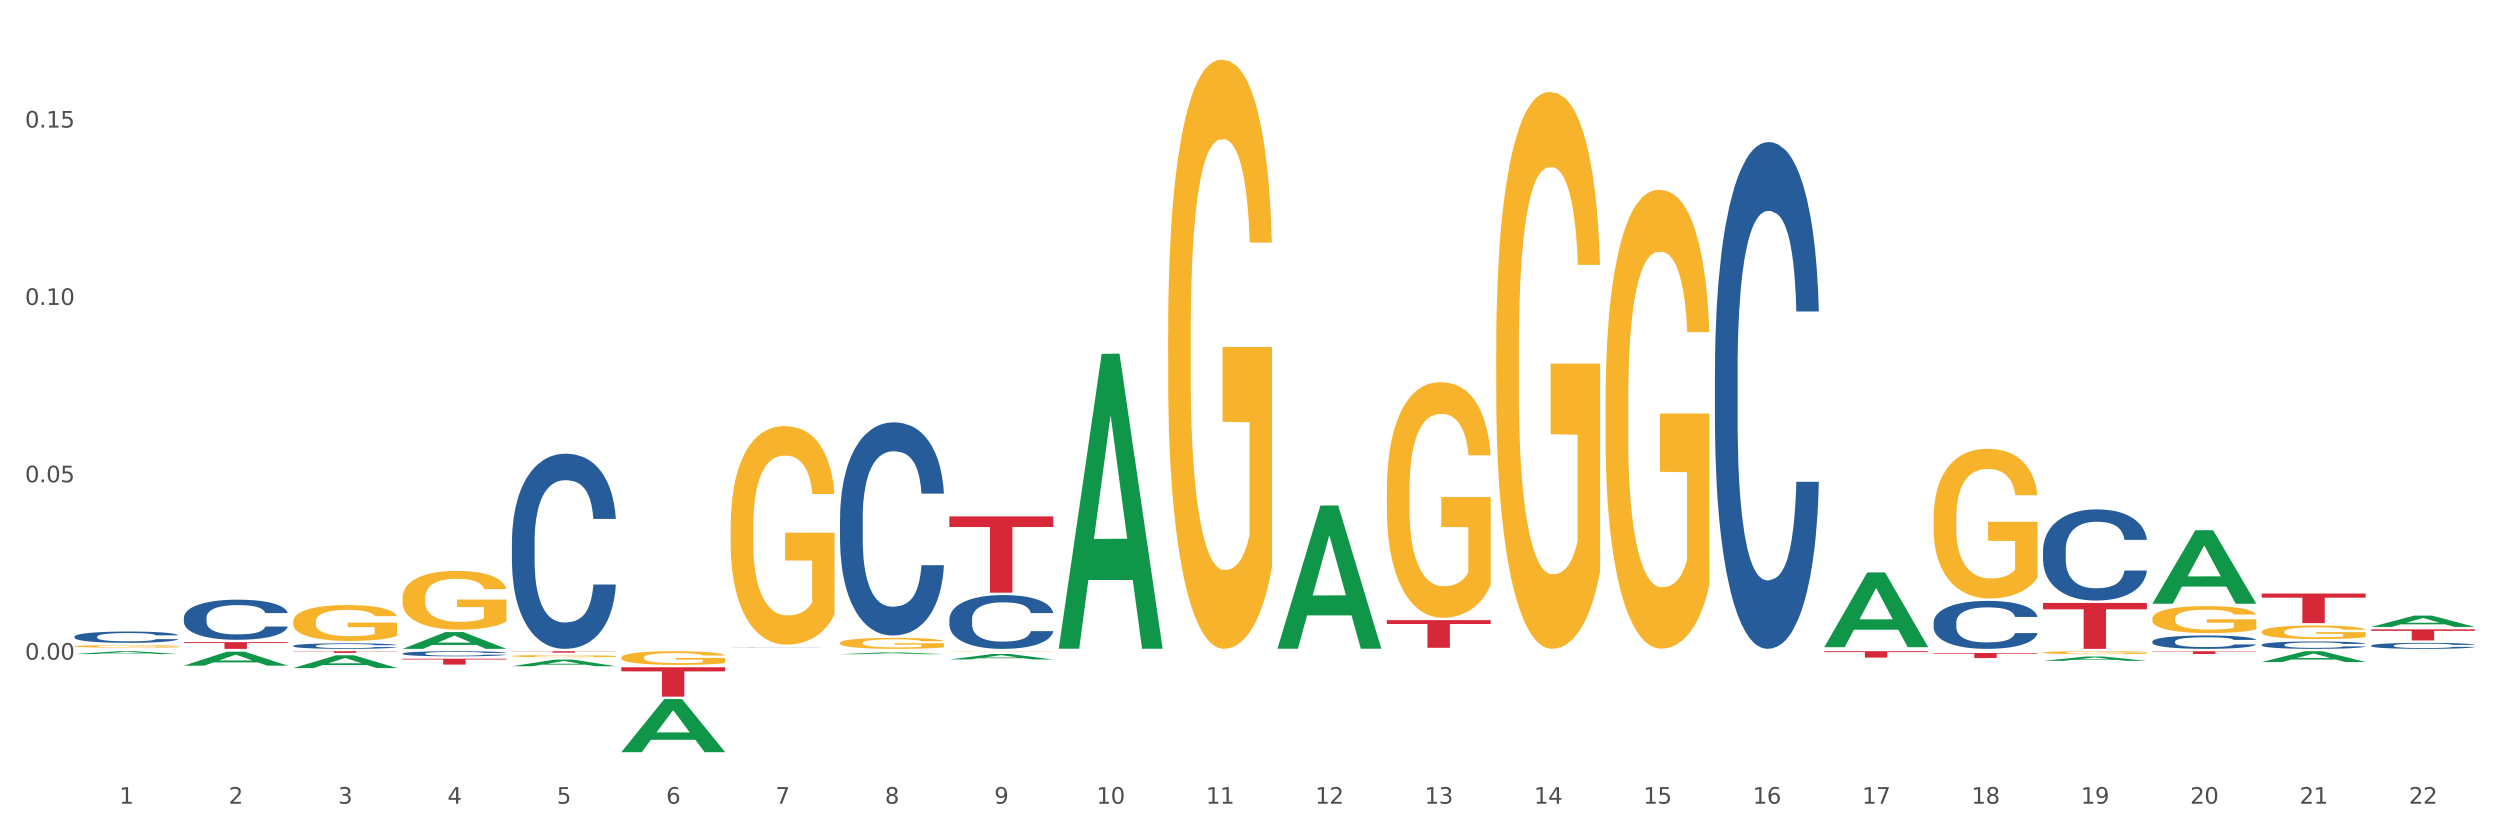 <?xml version="1.0" encoding="utf-8" standalone="no"?>
<!DOCTYPE svg PUBLIC "-//W3C//DTD SVG 1.1//EN"
  "http://www.w3.org/Graphics/SVG/1.1/DTD/svg11.dtd">
<svg xmlns:xlink="http://www.w3.org/1999/xlink" width="1080pt" height="360pt" viewBox="0 0 1080 360" xmlns="http://www.w3.org/2000/svg" version="1.1">
 <rect x="0" y="0" width="1080" height="360" fill="#333333" stroke="none"/>
 <defs>
  <style type="text/css">*{stroke-linejoin: round; stroke-linecap: butt}</style>
 </defs>
 <g id="figure_1">
  <g id="patch_1">
   <path d="M 0 360 
L 1080 360 
L 1080 0 
L 0 0 
z
" style="fill: #ffffff; stroke: #ffffff; stroke-linejoin: miter"/>
  </g>
  <g id="axes_1">
   <g id="matplotlib.axis_1">
    <g id="xtick_1">
     <g id="text_1">
      <!-- 1 -->
      <g style="fill: #4d4d4d" transform="translate(51.562 347.204) scale(0.096 -0.096)">
       <defs>
        <path id="DejaVuSans-31" d="M 794 531 
L 1825 531 
L 1825 4091 
L 703 3866 
L 703 4441 
L 1819 4666 
L 2450 4666 
L 2450 531 
L 3481 531 
L 3481 0 
L 794 0 
L 794 531 
z
" transform="scale(0.016)"/>
       </defs>
       <use xlink:href="#DejaVuSans-31"/>
      </g>
     </g>
    </g>
    <g id="xtick_2">
     <g id="text_2">
      <!-- 2 -->
      <g style="fill: #4d4d4d" transform="translate(98.807 347.204) scale(0.096 -0.096)">
       <defs>
        <path id="DejaVuSans-32" d="M 1228 531 
L 3431 531 
L 3431 0 
L 469 0 
L 469 531 
Q 828 903 1448 1529 
Q 2069 2156 2228 2338 
Q 2531 2678 2651 2914 
Q 2772 3150 2772 3378 
Q 2772 3750 2511 3984 
Q 2250 4219 1831 4219 
Q 1534 4219 1204 4116 
Q 875 4013 500 3803 
L 500 4441 
Q 881 4594 1212 4672 
Q 1544 4750 1819 4750 
Q 2544 4750 2975 4387 
Q 3406 4025 3406 3419 
Q 3406 3131 3298 2873 
Q 3191 2616 2906 2266 
Q 2828 2175 2409 1742 
Q 1991 1309 1228 531 
z
" transform="scale(0.016)"/>
       </defs>
       <use xlink:href="#DejaVuSans-32"/>
      </g>
     </g>
    </g>
    <g id="xtick_3">
     <g id="text_3">
      <!-- 3 -->
      <g style="fill: #4d4d4d" transform="translate(146.052 347.204) scale(0.096 -0.096)">
       <defs>
        <path id="DejaVuSans-33" d="M 2597 2516 
Q 3050 2419 3304 2112 
Q 3559 1806 3559 1356 
Q 3559 666 3084 287 
Q 2609 -91 1734 -91 
Q 1441 -91 1130 -33 
Q 819 25 488 141 
L 488 750 
Q 750 597 1062 519 
Q 1375 441 1716 441 
Q 2309 441 2620 675 
Q 2931 909 2931 1356 
Q 2931 1769 2642 2001 
Q 2353 2234 1838 2234 
L 1294 2234 
L 1294 2753 
L 1863 2753 
Q 2328 2753 2575 2939 
Q 2822 3125 2822 3475 
Q 2822 3834 2567 4026 
Q 2313 4219 1838 4219 
Q 1578 4219 1281 4162 
Q 984 4106 628 3988 
L 628 4550 
Q 988 4650 1302 4700 
Q 1616 4750 1894 4750 
Q 2613 4750 3031 4423 
Q 3450 4097 3450 3541 
Q 3450 3153 3228 2886 
Q 3006 2619 2597 2516 
z
" transform="scale(0.016)"/>
       </defs>
       <use xlink:href="#DejaVuSans-33"/>
      </g>
     </g>
    </g>
    <g id="xtick_4">
     <g id="text_4">
      <!-- 4 -->
      <g style="fill: #4d4d4d" transform="translate(193.297 347.204) scale(0.096 -0.096)">
       <defs>
        <path id="DejaVuSans-34" d="M 2419 4116 
L 825 1625 
L 2419 1625 
L 2419 4116 
z
M 2253 4666 
L 3047 4666 
L 3047 1625 
L 3713 1625 
L 3713 1100 
L 3047 1100 
L 3047 0 
L 2419 0 
L 2419 1100 
L 313 1100 
L 313 1709 
L 2253 4666 
z
" transform="scale(0.016)"/>
       </defs>
       <use xlink:href="#DejaVuSans-34"/>
      </g>
     </g>
    </g>
    <g id="xtick_5">
     <g id="text_5">
      <!-- 5 -->
      <g style="fill: #4d4d4d" transform="translate(240.542 347.204) scale(0.096 -0.096)">
       <defs>
        <path id="DejaVuSans-35" d="M 691 4666 
L 3169 4666 
L 3169 4134 
L 1269 4134 
L 1269 2991 
Q 1406 3038 1543 3061 
Q 1681 3084 1819 3084 
Q 2600 3084 3056 2656 
Q 3513 2228 3513 1497 
Q 3513 744 3044 326 
Q 2575 -91 1722 -91 
Q 1428 -91 1123 -41 
Q 819 9 494 109 
L 494 744 
Q 775 591 1075 516 
Q 1375 441 1709 441 
Q 2250 441 2565 725 
Q 2881 1009 2881 1497 
Q 2881 1984 2565 2268 
Q 2250 2553 1709 2553 
Q 1456 2553 1204 2497 
Q 953 2441 691 2322 
L 691 4666 
z
" transform="scale(0.016)"/>
       </defs>
       <use xlink:href="#DejaVuSans-35"/>
      </g>
     </g>
    </g>
    <g id="xtick_6">
     <g id="text_6">
      <!-- 6 -->
      <g style="fill: #4d4d4d" transform="translate(287.787 347.204) scale(0.096 -0.096)">
       <defs>
        <path id="DejaVuSans-36" d="M 2113 2584 
Q 1688 2584 1439 2293 
Q 1191 2003 1191 1497 
Q 1191 994 1439 701 
Q 1688 409 2113 409 
Q 2538 409 2786 701 
Q 3034 994 3034 1497 
Q 3034 2003 2786 2293 
Q 2538 2584 2113 2584 
z
M 3366 4563 
L 3366 3988 
Q 3128 4100 2886 4159 
Q 2644 4219 2406 4219 
Q 1781 4219 1451 3797 
Q 1122 3375 1075 2522 
Q 1259 2794 1537 2939 
Q 1816 3084 2150 3084 
Q 2853 3084 3261 2657 
Q 3669 2231 3669 1497 
Q 3669 778 3244 343 
Q 2819 -91 2113 -91 
Q 1303 -91 875 529 
Q 447 1150 447 2328 
Q 447 3434 972 4092 
Q 1497 4750 2381 4750 
Q 2619 4750 2861 4703 
Q 3103 4656 3366 4563 
z
" transform="scale(0.016)"/>
       </defs>
       <use xlink:href="#DejaVuSans-36"/>
      </g>
     </g>
    </g>
    <g id="xtick_7">
     <g id="text_7">
      <!-- 7 -->
      <g style="fill: #4d4d4d" transform="translate(335.032 347.204) scale(0.096 -0.096)">
       <defs>
        <path id="DejaVuSans-37" d="M 525 4666 
L 3525 4666 
L 3525 4397 
L 1831 0 
L 1172 0 
L 2766 4134 
L 525 4134 
L 525 4666 
z
" transform="scale(0.016)"/>
       </defs>
       <use xlink:href="#DejaVuSans-37"/>
      </g>
     </g>
    </g>
    <g id="xtick_8">
     <g id="text_8">
      <!-- 8 -->
      <g style="fill: #4d4d4d" transform="translate(382.276 347.204) scale(0.096 -0.096)">
       <defs>
        <path id="DejaVuSans-38" d="M 2034 2216 
Q 1584 2216 1326 1975 
Q 1069 1734 1069 1313 
Q 1069 891 1326 650 
Q 1584 409 2034 409 
Q 2484 409 2743 651 
Q 3003 894 3003 1313 
Q 3003 1734 2745 1975 
Q 2488 2216 2034 2216 
z
M 1403 2484 
Q 997 2584 770 2862 
Q 544 3141 544 3541 
Q 544 4100 942 4425 
Q 1341 4750 2034 4750 
Q 2731 4750 3128 4425 
Q 3525 4100 3525 3541 
Q 3525 3141 3298 2862 
Q 3072 2584 2669 2484 
Q 3125 2378 3379 2068 
Q 3634 1759 3634 1313 
Q 3634 634 3220 271 
Q 2806 -91 2034 -91 
Q 1263 -91 848 271 
Q 434 634 434 1313 
Q 434 1759 690 2068 
Q 947 2378 1403 2484 
z
M 1172 3481 
Q 1172 3119 1398 2916 
Q 1625 2713 2034 2713 
Q 2441 2713 2670 2916 
Q 2900 3119 2900 3481 
Q 2900 3844 2670 4047 
Q 2441 4250 2034 4250 
Q 1625 4250 1398 4047 
Q 1172 3844 1172 3481 
z
" transform="scale(0.016)"/>
       </defs>
       <use xlink:href="#DejaVuSans-38"/>
      </g>
     </g>
    </g>
    <g id="xtick_9">
     <g id="text_9">
      <!-- 9 -->
      <g style="fill: #4d4d4d" transform="translate(429.521 347.204) scale(0.096 -0.096)">
       <defs>
        <path id="DejaVuSans-39" d="M 703 97 
L 703 672 
Q 941 559 1184 500 
Q 1428 441 1663 441 
Q 2288 441 2617 861 
Q 2947 1281 2994 2138 
Q 2813 1869 2534 1725 
Q 2256 1581 1919 1581 
Q 1219 1581 811 2004 
Q 403 2428 403 3163 
Q 403 3881 828 4315 
Q 1253 4750 1959 4750 
Q 2769 4750 3195 4129 
Q 3622 3509 3622 2328 
Q 3622 1225 3098 567 
Q 2575 -91 1691 -91 
Q 1453 -91 1209 -44 
Q 966 3 703 97 
z
M 1959 2075 
Q 2384 2075 2632 2365 
Q 2881 2656 2881 3163 
Q 2881 3666 2632 3958 
Q 2384 4250 1959 4250 
Q 1534 4250 1286 3958 
Q 1038 3666 1038 3163 
Q 1038 2656 1286 2365 
Q 1534 2075 1959 2075 
z
" transform="scale(0.016)"/>
       </defs>
       <use xlink:href="#DejaVuSans-39"/>
      </g>
     </g>
    </g>
    <g id="xtick_10">
     <g id="text_10">
      <!-- 10 -->
      <g style="fill: #4d4d4d" transform="translate(473.712 347.204) scale(0.096 -0.096)">
       <defs>
        <path id="DejaVuSans-30" d="M 2034 4250 
Q 1547 4250 1301 3770 
Q 1056 3291 1056 2328 
Q 1056 1369 1301 889 
Q 1547 409 2034 409 
Q 2525 409 2770 889 
Q 3016 1369 3016 2328 
Q 3016 3291 2770 3770 
Q 2525 4250 2034 4250 
z
M 2034 4750 
Q 2819 4750 3233 4129 
Q 3647 3509 3647 2328 
Q 3647 1150 3233 529 
Q 2819 -91 2034 -91 
Q 1250 -91 836 529 
Q 422 1150 422 2328 
Q 422 3509 836 4129 
Q 1250 4750 2034 4750 
z
" transform="scale(0.016)"/>
       </defs>
       <use xlink:href="#DejaVuSans-31"/>
       <use xlink:href="#DejaVuSans-30" transform="translate(63.623 0)"/>
      </g>
     </g>
    </g>
    <g id="xtick_11">
     <g id="text_11">
      <!-- 11 -->
      <g style="fill: #4d4d4d" transform="translate(520.957 347.204) scale(0.096 -0.096)">
       <use xlink:href="#DejaVuSans-31"/>
       <use xlink:href="#DejaVuSans-31" transform="translate(63.623 0)"/>
      </g>
     </g>
    </g>
    <g id="xtick_12">
     <g id="text_12">
      <!-- 12 -->
      <g style="fill: #4d4d4d" transform="translate(568.202 347.204) scale(0.096 -0.096)">
       <use xlink:href="#DejaVuSans-31"/>
       <use xlink:href="#DejaVuSans-32" transform="translate(63.623 0)"/>
      </g>
     </g>
    </g>
    <g id="xtick_13">
     <g id="text_13">
      <!-- 13 -->
      <g style="fill: #4d4d4d" transform="translate(615.447 347.204) scale(0.096 -0.096)">
       <use xlink:href="#DejaVuSans-31"/>
       <use xlink:href="#DejaVuSans-33" transform="translate(63.623 0)"/>
      </g>
     </g>
    </g>
    <g id="xtick_14">
     <g id="text_14">
      <!-- 14 -->
      <g style="fill: #4d4d4d" transform="translate(662.692 347.204) scale(0.096 -0.096)">
       <use xlink:href="#DejaVuSans-31"/>
       <use xlink:href="#DejaVuSans-34" transform="translate(63.623 0)"/>
      </g>
     </g>
    </g>
    <g id="xtick_15">
     <g id="text_15">
      <!-- 15 -->
      <g style="fill: #4d4d4d" transform="translate(709.937 347.204) scale(0.096 -0.096)">
       <use xlink:href="#DejaVuSans-31"/>
       <use xlink:href="#DejaVuSans-35" transform="translate(63.623 0)"/>
      </g>
     </g>
    </g>
    <g id="xtick_16">
     <g id="text_16">
      <!-- 16 -->
      <g style="fill: #4d4d4d" transform="translate(757.181 347.204) scale(0.096 -0.096)">
       <use xlink:href="#DejaVuSans-31"/>
       <use xlink:href="#DejaVuSans-36" transform="translate(63.623 0)"/>
      </g>
     </g>
    </g>
    <g id="xtick_17">
     <g id="text_17">
      <!-- 17 -->
      <g style="fill: #4d4d4d" transform="translate(804.426 347.204) scale(0.096 -0.096)">
       <use xlink:href="#DejaVuSans-31"/>
       <use xlink:href="#DejaVuSans-37" transform="translate(63.623 0)"/>
      </g>
     </g>
    </g>
    <g id="xtick_18">
     <g id="text_18">
      <!-- 18 -->
      <g style="fill: #4d4d4d" transform="translate(851.671 347.204) scale(0.096 -0.096)">
       <use xlink:href="#DejaVuSans-31"/>
       <use xlink:href="#DejaVuSans-38" transform="translate(63.623 0)"/>
      </g>
     </g>
    </g>
    <g id="xtick_19">
     <g id="text_19">
      <!-- 19 -->
      <g style="fill: #4d4d4d" transform="translate(898.916 347.204) scale(0.096 -0.096)">
       <use xlink:href="#DejaVuSans-31"/>
       <use xlink:href="#DejaVuSans-39" transform="translate(63.623 0)"/>
      </g>
     </g>
    </g>
    <g id="xtick_20">
     <g id="text_20">
      <!-- 20 -->
      <g style="fill: #4d4d4d" transform="translate(946.161 347.204) scale(0.096 -0.096)">
       <use xlink:href="#DejaVuSans-32"/>
       <use xlink:href="#DejaVuSans-30" transform="translate(63.623 0)"/>
      </g>
     </g>
    </g>
    <g id="xtick_21">
     <g id="text_21">
      <!-- 21 -->
      <g style="fill: #4d4d4d" transform="translate(993.406 347.204) scale(0.096 -0.096)">
       <use xlink:href="#DejaVuSans-32"/>
       <use xlink:href="#DejaVuSans-31" transform="translate(63.623 0)"/>
      </g>
     </g>
    </g>
    <g id="xtick_22">
     <g id="text_22">
      <!-- 22 -->
      <g style="fill: #4d4d4d" transform="translate(1040.651 347.204) scale(0.096 -0.096)">
       <use xlink:href="#DejaVuSans-32"/>
       <use xlink:href="#DejaVuSans-32" transform="translate(63.623 0)"/>
      </g>
     </g>
    </g>
    <g id="xtick_23"/>
    <g id="xtick_24"/>
    <g id="xtick_25"/>
    <g id="xtick_26"/>
    <g id="xtick_27"/>
    <g id="xtick_28"/>
    <g id="xtick_29"/>
    <g id="xtick_30"/>
    <g id="xtick_31"/>
    <g id="xtick_32"/>
    <g id="xtick_33"/>
    <g id="xtick_34"/>
    <g id="xtick_35"/>
    <g id="xtick_36"/>
    <g id="xtick_37"/>
    <g id="xtick_38"/>
    <g id="xtick_39"/>
    <g id="xtick_40"/>
    <g id="xtick_41"/>
    <g id="xtick_42"/>
    <g id="xtick_43"/>
   </g>
   <g id="matplotlib.axis_2">
    <g id="ytick_1">
     <g id="text_23">
      <!-- 0.00 -->
      <g style="fill: #4d4d4d" transform="translate(10.8 284.976) scale(0.096 -0.096)">
       <defs>
        <path id="DejaVuSans-2e" d="M 684 794 
L 1344 794 
L 1344 0 
L 684 0 
L 684 794 
z
" transform="scale(0.016)"/>
       </defs>
       <use xlink:href="#DejaVuSans-30"/>
       <use xlink:href="#DejaVuSans-2e" transform="translate(63.623 0)"/>
       <use xlink:href="#DejaVuSans-30" transform="translate(95.41 0)"/>
       <use xlink:href="#DejaVuSans-30" transform="translate(159.033 0)"/>
      </g>
     </g>
    </g>
    <g id="ytick_2">
     <g id="text_24">
      <!-- 0.05 -->
      <g style="fill: #4d4d4d" transform="translate(10.8 208.355) scale(0.096 -0.096)">
       <use xlink:href="#DejaVuSans-30"/>
       <use xlink:href="#DejaVuSans-2e" transform="translate(63.623 0)"/>
       <use xlink:href="#DejaVuSans-30" transform="translate(95.41 0)"/>
       <use xlink:href="#DejaVuSans-35" transform="translate(159.033 0)"/>
      </g>
     </g>
    </g>
    <g id="ytick_3">
     <g id="text_25">
      <!-- 0.10 -->
      <g style="fill: #4d4d4d" transform="translate(10.8 131.735) scale(0.096 -0.096)">
       <use xlink:href="#DejaVuSans-30"/>
       <use xlink:href="#DejaVuSans-2e" transform="translate(63.623 0)"/>
       <use xlink:href="#DejaVuSans-31" transform="translate(95.41 0)"/>
       <use xlink:href="#DejaVuSans-30" transform="translate(159.033 0)"/>
      </g>
     </g>
    </g>
    <g id="ytick_4">
     <g id="text_26">
      <!-- 0.15 -->
      <g style="fill: #4d4d4d" transform="translate(10.8 55.114) scale(0.096 -0.096)">
       <use xlink:href="#DejaVuSans-30"/>
       <use xlink:href="#DejaVuSans-2e" transform="translate(63.623 0)"/>
       <use xlink:href="#DejaVuSans-31" transform="translate(95.41 0)"/>
       <use xlink:href="#DejaVuSans-35" transform="translate(159.033 0)"/>
      </g>
     </g>
    </g>
    <g id="ytick_5"/>
    <g id="ytick_6"/>
    <g id="ytick_7"/>
    <g id="ytick_8"/>
   </g>
   <g id="PolyCollection_1">
    <path d="M 173.91 284.56 
L 218.792 284.56 
L 218.792 284.913 
L 201.137 284.916 
L 201.137 287.101 
L 191.459 287.101 
L 191.459 284.916 
L 173.91 284.913 
L 173.91 284.562 
L 173.91 284.56 
z
" clip-path="url(#p49447d716c)" style="fill: #d62839"/>
    <path d="M 221.154 281.329 
L 266.037 281.329 
L 266.037 281.415 
L 248.382 281.415 
L 248.382 281.945 
L 238.703 281.945 
L 238.703 281.415 
L 221.154 281.415 
L 221.154 281.329 
L 221.154 281.329 
z
" clip-path="url(#p49447d716c)" style="fill: #d62839"/>
    <path d="M 882.583 285.5 
L 882.629 285.498 
L 901.137 283.624 
L 908.818 283.623 
L 927.465 285.504 
L 918.581 285.504 
L 914.556 285.066 
L 895.446 285.066 
L 895.307 285.073 
L 891.42 285.504 
L 882.583 285.504 
L 882.583 285.5 
L 897.852 284.804 
L 912.15 284.803 
L 905.07 284.024 
L 904.978 284.02 
L 904.885 284.025 
L 897.806 284.803 
L 897.852 284.804 
L 882.583 285.5 
z
" clip-path="url(#p49447d716c)" style="fill: #109648"/>
    <path d="M 929.828 260.763 
L 929.874 260.733 
L 948.382 229.066 
L 956.063 229.036 
L 974.71 260.823 
L 965.826 260.823 
L 961.801 253.421 
L 942.691 253.421 
L 942.552 253.54 
L 938.665 260.823 
L 929.828 260.823 
L 929.828 260.763 
L 945.097 249.004 
L 959.395 248.974 
L 952.315 235.812 
L 952.223 235.752 
L 952.13 235.841 
L 945.051 248.974 
L 945.097 249.004 
L 929.828 260.763 
z
" clip-path="url(#p49447d716c)" style="fill: #109648"/>
    <path d="M 551.869 280.145 
L 551.915 280.087 
L 570.423 218.392 
L 578.104 218.334 
L 596.751 280.262 
L 587.867 280.262 
L 583.842 265.841 
L 564.732 265.841 
L 564.593 266.074 
L 560.706 280.262 
L 551.869 280.262 
L 551.869 280.145 
L 567.138 257.235 
L 581.436 257.177 
L 574.356 231.533 
L 574.264 231.417 
L 574.171 231.592 
L 567.092 257.177 
L 567.138 257.235 
L 551.869 280.145 
z
" clip-path="url(#p49447d716c)" style="fill: #109648"/>
    <path d="M 1024.317 278.88 
L 1024.37 278.877 
L 1024.37 278.811 
L 1024.53 278.721 
L 1025.113 278.556 
L 1025.856 278.43 
L 1027.129 278.284 
L 1027.819 278.222 
L 1028.721 278.153 
L 1030.578 278.042 
L 1032.7 277.948 
L 1034.185 277.896 
L 1035.299 277.862 
L 1037.793 277.803 
L 1039.225 277.777 
L 1040.711 277.756 
L 1041.984 277.742 
L 1044.106 277.725 
L 1045.804 277.718 
L 1047.767 277.716 
L 1049.411 277.718 
L 1051.586 277.728 
L 1054.77 277.756 
L 1055.99 277.773 
L 1057.634 277.801 
L 1059.332 277.839 
L 1060.712 277.877 
L 1062.303 277.931 
L 1063.948 278.002 
L 1065.539 278.092 
L 1066.653 278.175 
L 1067.555 278.262 
L 1068.351 278.369 
L 1068.935 278.485 
L 1069.2 278.582 
L 1059.491 278.582 
L 1059.226 278.494 
L 1058.696 278.4 
L 1058.165 278.336 
L 1057.581 278.284 
L 1056.68 278.224 
L 1055.884 278.187 
L 1054.557 278.142 
L 1053.337 278.113 
L 1052.329 278.097 
L 1051.109 278.082 
L 1048.509 278.068 
L 1046.653 278.068 
L 1045.485 278.073 
L 1044.053 278.085 
L 1042.833 278.101 
L 1041.4 278.13 
L 1040.286 278.161 
L 1039.172 278.201 
L 1038.536 278.229 
L 1037.581 278.281 
L 1036.944 278.324 
L 1036.095 278.397 
L 1035.618 278.449 
L 1034.769 278.584 
L 1034.397 278.683 
L 1034.238 278.752 
L 1034.132 278.828 
L 1034.132 279.197 
L 1034.45 279.363 
L 1034.716 279.433 
L 1035.14 279.514 
L 1035.936 279.618 
L 1037.103 279.72 
L 1038.323 279.793 
L 1039.331 279.838 
L 1040.286 279.871 
L 1041.241 279.897 
L 1042.408 279.921 
L 1043.363 279.935 
L 1044.796 279.949 
L 1046.493 279.956 
L 1047.82 279.956 
L 1050.525 279.945 
L 1051.746 279.933 
L 1052.913 279.916 
L 1054.186 279.89 
L 1055.194 279.862 
L 1055.778 279.84 
L 1056.733 279.796 
L 1057.475 279.748 
L 1058.112 279.694 
L 1058.536 279.646 
L 1059.014 279.575 
L 1059.385 279.495 
L 1059.491 279.452 
L 1069.2 279.452 
L 1068.988 279.538 
L 1068.616 279.62 
L 1067.874 279.732 
L 1067.29 279.796 
L 1066.388 279.874 
L 1065.433 279.94 
L 1064.107 280.013 
L 1062.887 280.068 
L 1061.613 280.115 
L 1060.234 280.158 
L 1057.741 280.217 
L 1056.839 280.233 
L 1054.929 280.262 
L 1053.443 280.278 
L 1051.268 280.295 
L 1049.04 280.304 
L 1046.706 280.307 
L 1044.637 280.302 
L 1042.355 280.288 
L 1040.923 280.273 
L 1039.331 280.252 
L 1037.474 280.219 
L 1035.724 280.179 
L 1034.079 280.131 
L 1032.541 280.077 
L 1031.108 280.016 
L 1029.251 279.914 
L 1027.872 279.814 
L 1026.864 279.722 
L 1026.174 279.644 
L 1025.485 279.545 
L 1025.113 279.476 
L 1024.53 279.31 
L 1024.317 279.157 
L 1024.317 278.88 
z
" clip-path="url(#p49447d716c)" style="fill: #255c99"/>
    <path d="M 929.828 277.124 
L 929.881 277.119 
L 929.881 276.971 
L 930.04 276.771 
L 930.623 276.401 
L 931.366 276.122 
L 932.639 275.795 
L 933.329 275.657 
L 934.231 275.504 
L 936.088 275.256 
L 938.21 275.045 
L 939.695 274.929 
L 940.81 274.855 
L 943.303 274.723 
L 944.735 274.665 
L 946.221 274.618 
L 947.494 274.586 
L 949.616 274.549 
L 951.314 274.533 
L 953.277 274.528 
L 954.922 274.533 
L 957.097 274.554 
L 960.28 274.618 
L 961.5 274.655 
L 963.145 274.718 
L 964.842 274.802 
L 966.222 274.887 
L 967.813 275.008 
L 969.458 275.167 
L 971.05 275.367 
L 972.164 275.552 
L 973.066 275.747 
L 973.861 275.985 
L 974.445 276.243 
L 974.71 276.46 
L 965.002 276.46 
L 964.736 276.264 
L 964.206 276.053 
L 963.675 275.911 
L 963.092 275.795 
L 962.19 275.663 
L 961.394 275.578 
L 960.068 275.478 
L 958.847 275.415 
L 957.839 275.378 
L 956.619 275.346 
L 954.02 275.314 
L 952.163 275.314 
L 950.996 275.325 
L 949.563 275.351 
L 948.343 275.388 
L 946.911 275.452 
L 945.796 275.52 
L 944.682 275.61 
L 944.046 275.673 
L 943.091 275.789 
L 942.454 275.884 
L 941.605 276.048 
L 941.128 276.164 
L 940.279 276.465 
L 939.908 276.686 
L 939.748 276.839 
L 939.642 277.008 
L 939.642 277.832 
L 939.961 278.201 
L 940.226 278.359 
L 940.65 278.539 
L 941.446 278.771 
L 942.613 278.998 
L 943.834 279.161 
L 944.842 279.262 
L 945.796 279.336 
L 946.751 279.394 
L 947.919 279.446 
L 948.874 279.478 
L 950.306 279.51 
L 952.004 279.526 
L 953.33 279.526 
L 956.036 279.499 
L 957.256 279.473 
L 958.423 279.436 
L 959.696 279.378 
L 960.704 279.314 
L 961.288 279.267 
L 962.243 279.167 
L 962.986 279.061 
L 963.622 278.94 
L 964.047 278.834 
L 964.524 278.676 
L 964.895 278.497 
L 965.002 278.402 
L 974.71 278.402 
L 974.498 278.591 
L 974.127 278.776 
L 973.384 279.024 
L 972.8 279.167 
L 971.898 279.341 
L 970.944 279.489 
L 969.617 279.652 
L 968.397 279.774 
L 967.124 279.879 
L 965.744 279.974 
L 963.251 280.106 
L 962.349 280.143 
L 960.439 280.206 
L 958.954 280.243 
L 956.778 280.28 
L 954.55 280.301 
L 952.216 280.307 
L 950.147 280.296 
L 947.866 280.264 
L 946.433 280.233 
L 944.842 280.185 
L 942.985 280.111 
L 941.234 280.022 
L 939.589 279.916 
L 938.051 279.795 
L 936.618 279.657 
L 934.762 279.431 
L 933.382 279.209 
L 932.374 279.003 
L 931.684 278.829 
L 930.995 278.607 
L 930.623 278.454 
L 930.04 278.085 
L 929.828 277.742 
L 929.828 277.124 
z
" clip-path="url(#p49447d716c)" style="fill: #255c99"/>
    <path d="M 977.072 278.546 
L 977.126 278.543 
L 977.126 278.461 
L 977.285 278.35 
L 977.868 278.146 
L 978.611 277.991 
L 979.884 277.81 
L 980.574 277.734 
L 981.476 277.649 
L 983.333 277.512 
L 985.455 277.395 
L 986.94 277.331 
L 988.054 277.29 
L 990.548 277.217 
L 991.98 277.185 
L 993.466 277.159 
L 994.739 277.141 
L 996.861 277.121 
L 998.559 277.112 
L 1000.522 277.109 
L 1002.166 277.112 
L 1004.342 277.124 
L 1007.525 277.159 
L 1008.745 277.179 
L 1010.39 277.214 
L 1012.087 277.261 
L 1013.467 277.308 
L 1015.058 277.375 
L 1016.703 277.462 
L 1018.294 277.573 
L 1019.409 277.676 
L 1020.31 277.784 
L 1021.106 277.915 
L 1021.69 278.058 
L 1021.955 278.178 
L 1012.246 278.178 
L 1011.981 278.07 
L 1011.451 277.953 
L 1010.92 277.874 
L 1010.337 277.81 
L 1009.435 277.737 
L 1008.639 277.69 
L 1007.313 277.635 
L 1006.092 277.6 
L 1005.084 277.579 
L 1003.864 277.562 
L 1001.265 277.544 
L 999.408 277.544 
L 998.241 277.55 
L 996.808 277.565 
L 995.588 277.585 
L 994.155 277.62 
L 993.041 277.658 
L 991.927 277.708 
L 991.291 277.743 
L 990.336 277.807 
L 989.699 277.86 
L 988.85 277.95 
L 988.373 278.014 
L 987.524 278.181 
L 987.153 278.303 
L 986.993 278.388 
L 986.887 278.481 
L 986.887 278.937 
L 987.206 279.141 
L 987.471 279.229 
L 987.895 279.328 
L 988.691 279.457 
L 989.858 279.582 
L 991.078 279.673 
L 992.086 279.728 
L 993.041 279.769 
L 993.996 279.801 
L 995.163 279.831 
L 996.118 279.848 
L 997.551 279.866 
L 999.249 279.874 
L 1000.575 279.874 
L 1003.281 279.86 
L 1004.501 279.845 
L 1005.668 279.825 
L 1006.941 279.793 
L 1007.949 279.758 
L 1008.533 279.731 
L 1009.488 279.676 
L 1010.23 279.617 
L 1010.867 279.55 
L 1011.292 279.492 
L 1011.769 279.404 
L 1012.14 279.305 
L 1012.246 279.252 
L 1021.955 279.252 
L 1021.743 279.358 
L 1021.372 279.46 
L 1020.629 279.597 
L 1020.045 279.676 
L 1019.143 279.772 
L 1018.188 279.854 
L 1016.862 279.944 
L 1015.642 280.012 
L 1014.369 280.07 
L 1012.989 280.123 
L 1010.496 280.196 
L 1009.594 280.216 
L 1007.684 280.251 
L 1006.198 280.272 
L 1004.023 280.292 
L 1001.795 280.304 
L 999.461 280.307 
L 997.392 280.301 
L 995.11 280.283 
L 993.678 280.266 
L 992.086 280.239 
L 990.23 280.199 
L 988.479 280.149 
L 986.834 280.09 
L 985.296 280.023 
L 983.863 279.947 
L 982.006 279.822 
L 980.627 279.699 
L 979.619 279.585 
L 978.929 279.489 
L 978.24 279.366 
L 977.868 279.282 
L 977.285 279.077 
L 977.072 278.887 
L 977.072 278.546 
z
" clip-path="url(#p49447d716c)" style="fill: #255c99"/>
    <path d="M 882.583 237.752 
L 882.636 237.716 
L 882.636 236.709 
L 882.795 235.342 
L 883.379 232.824 
L 884.121 230.918 
L 885.395 228.688 
L 886.084 227.752 
L 886.986 226.709 
L 888.843 225.019 
L 890.965 223.58 
L 892.451 222.789 
L 893.565 222.285 
L 896.058 221.386 
L 897.491 220.99 
L 898.976 220.666 
L 900.249 220.451 
L 902.371 220.199 
L 904.069 220.091 
L 906.032 220.055 
L 907.677 220.091 
L 909.852 220.235 
L 913.035 220.666 
L 914.255 220.918 
L 915.9 221.35 
L 917.598 221.925 
L 918.977 222.501 
L 920.569 223.328 
L 922.213 224.407 
L 923.805 225.774 
L 924.919 227.033 
L 925.821 228.364 
L 926.617 229.983 
L 927.2 231.745 
L 927.465 233.22 
L 917.757 233.22 
L 917.491 231.889 
L 916.961 230.45 
L 916.43 229.479 
L 915.847 228.688 
L 914.945 227.788 
L 914.149 227.213 
L 912.823 226.529 
L 911.603 226.098 
L 910.595 225.846 
L 909.374 225.63 
L 906.775 225.414 
L 904.918 225.414 
L 903.751 225.486 
L 902.318 225.666 
L 901.098 225.918 
L 899.666 226.35 
L 898.552 226.817 
L 897.438 227.429 
L 896.801 227.86 
L 895.846 228.652 
L 895.209 229.299 
L 894.36 230.414 
L 893.883 231.206 
L 893.034 233.256 
L 892.663 234.767 
L 892.504 235.81 
L 892.398 236.961 
L 892.398 242.572 
L 892.716 245.09 
L 892.981 246.169 
L 893.406 247.392 
L 894.201 248.975 
L 895.368 250.521 
L 896.589 251.636 
L 897.597 252.32 
L 898.552 252.823 
L 899.507 253.219 
L 900.674 253.579 
L 901.629 253.794 
L 903.061 254.01 
L 904.759 254.118 
L 906.085 254.118 
L 908.791 253.938 
L 910.011 253.758 
L 911.178 253.507 
L 912.451 253.111 
L 913.459 252.679 
L 914.043 252.356 
L 914.998 251.672 
L 915.741 250.953 
L 916.377 250.126 
L 916.802 249.406 
L 917.279 248.327 
L 917.651 247.104 
L 917.757 246.457 
L 927.465 246.457 
L 927.253 247.752 
L 926.882 249.01 
L 926.139 250.701 
L 925.555 251.672 
L 924.654 252.859 
L 923.699 253.866 
L 922.372 254.981 
L 921.152 255.809 
L 919.879 256.528 
L 918.499 257.176 
L 916.006 258.075 
L 915.104 258.327 
L 913.194 258.758 
L 911.709 259.01 
L 909.534 259.262 
L 907.305 259.406 
L 904.971 259.442 
L 902.902 259.37 
L 900.621 259.154 
L 899.188 258.938 
L 897.597 258.614 
L 895.74 258.111 
L 893.989 257.499 
L 892.344 256.78 
L 890.806 255.953 
L 889.373 255.017 
L 887.517 253.471 
L 886.137 251.96 
L 885.129 250.557 
L 884.44 249.37 
L 883.75 247.859 
L 883.379 246.816 
L 882.795 244.298 
L 882.583 241.96 
L 882.583 237.752 
z
" clip-path="url(#p49447d716c)" style="fill: #255c99"/>
    <path d="M 835.338 268.895 
L 835.391 268.876 
L 835.391 268.346 
L 835.55 267.627 
L 836.134 266.302 
L 836.876 265.299 
L 838.15 264.125 
L 838.839 263.633 
L 839.741 263.085 
L 841.598 262.195 
L 843.72 261.438 
L 845.206 261.022 
L 846.32 260.757 
L 848.813 260.284 
L 850.246 260.075 
L 851.731 259.905 
L 853.004 259.792 
L 855.127 259.659 
L 856.824 259.602 
L 858.787 259.583 
L 860.432 259.602 
L 862.607 259.678 
L 865.79 259.905 
L 867.01 260.038 
L 868.655 260.265 
L 870.353 260.568 
L 871.732 260.87 
L 873.324 261.306 
L 874.968 261.873 
L 876.56 262.593 
L 877.674 263.255 
L 878.576 263.955 
L 879.372 264.807 
L 879.955 265.734 
L 880.221 266.51 
L 870.512 266.51 
L 870.247 265.81 
L 869.716 265.053 
L 869.186 264.542 
L 868.602 264.125 
L 867.7 263.652 
L 866.904 263.35 
L 865.578 262.99 
L 864.358 262.763 
L 863.35 262.63 
L 862.13 262.517 
L 859.53 262.403 
L 857.673 262.403 
L 856.506 262.441 
L 855.073 262.536 
L 853.853 262.668 
L 852.421 262.895 
L 851.307 263.141 
L 850.193 263.463 
L 849.556 263.69 
L 848.601 264.107 
L 847.964 264.447 
L 847.116 265.034 
L 846.638 265.45 
L 845.789 266.529 
L 845.418 267.324 
L 845.259 267.873 
L 845.153 268.478 
L 845.153 271.431 
L 845.471 272.755 
L 845.736 273.323 
L 846.161 273.967 
L 846.956 274.799 
L 848.124 275.613 
L 849.344 276.2 
L 850.352 276.559 
L 851.307 276.824 
L 852.262 277.032 
L 853.429 277.222 
L 854.384 277.335 
L 855.816 277.449 
L 857.514 277.506 
L 858.84 277.506 
L 861.546 277.411 
L 862.766 277.316 
L 863.933 277.184 
L 865.207 276.976 
L 866.215 276.749 
L 866.798 276.578 
L 867.753 276.219 
L 868.496 275.84 
L 869.132 275.405 
L 869.557 275.026 
L 870.034 274.459 
L 870.406 273.815 
L 870.512 273.475 
L 880.221 273.475 
L 880.008 274.156 
L 879.637 274.818 
L 878.894 275.708 
L 878.311 276.219 
L 877.409 276.843 
L 876.454 277.373 
L 875.127 277.96 
L 873.907 278.395 
L 872.634 278.774 
L 871.255 279.114 
L 868.761 279.587 
L 867.859 279.72 
L 865.949 279.947 
L 864.464 280.079 
L 862.289 280.212 
L 860.06 280.288 
L 857.726 280.307 
L 855.657 280.269 
L 853.376 280.155 
L 851.943 280.042 
L 850.352 279.871 
L 848.495 279.606 
L 846.744 279.285 
L 845.1 278.906 
L 843.561 278.471 
L 842.129 277.979 
L 840.272 277.165 
L 838.892 276.37 
L 837.884 275.632 
L 837.195 275.007 
L 836.505 274.213 
L 836.134 273.664 
L 835.55 272.339 
L 835.338 271.109 
L 835.338 268.895 
z
" clip-path="url(#p49447d716c)" style="fill: #255c99"/>
    <path d="M 410.134 267.507 
L 410.187 267.486 
L 410.187 266.892 
L 410.346 266.085 
L 410.93 264.599 
L 411.673 263.474 
L 412.946 262.158 
L 413.635 261.606 
L 414.537 260.991 
L 416.394 259.993 
L 418.516 259.144 
L 420.002 258.677 
L 421.116 258.38 
L 423.609 257.849 
L 425.042 257.616 
L 426.527 257.425 
L 427.801 257.297 
L 429.923 257.149 
L 431.62 257.085 
L 433.583 257.064 
L 435.228 257.085 
L 437.403 257.17 
L 440.586 257.425 
L 441.806 257.573 
L 443.451 257.828 
L 445.149 258.168 
L 446.528 258.507 
L 448.12 258.995 
L 449.764 259.632 
L 451.356 260.439 
L 452.47 261.182 
L 453.372 261.967 
L 454.168 262.922 
L 454.751 263.962 
L 455.017 264.833 
L 445.308 264.833 
L 445.043 264.047 
L 444.512 263.198 
L 443.982 262.625 
L 443.398 262.158 
L 442.496 261.628 
L 441.7 261.288 
L 440.374 260.885 
L 439.154 260.63 
L 438.146 260.481 
L 436.926 260.354 
L 434.326 260.227 
L 432.469 260.227 
L 431.302 260.269 
L 429.87 260.375 
L 428.649 260.524 
L 427.217 260.778 
L 426.103 261.054 
L 424.989 261.415 
L 424.352 261.67 
L 423.397 262.137 
L 422.761 262.519 
L 421.912 263.177 
L 421.434 263.644 
L 420.585 264.854 
L 420.214 265.745 
L 420.055 266.361 
L 419.949 267.04 
L 419.949 270.351 
L 420.267 271.837 
L 420.532 272.474 
L 420.957 273.196 
L 421.753 274.13 
L 422.92 275.042 
L 424.14 275.7 
L 425.148 276.104 
L 426.103 276.401 
L 427.058 276.634 
L 428.225 276.847 
L 429.18 276.974 
L 430.612 277.101 
L 432.31 277.165 
L 433.636 277.165 
L 436.342 277.059 
L 437.562 276.953 
L 438.729 276.804 
L 440.003 276.571 
L 441.011 276.316 
L 441.594 276.125 
L 442.549 275.722 
L 443.292 275.297 
L 443.929 274.809 
L 444.353 274.384 
L 444.83 273.748 
L 445.202 273.026 
L 445.308 272.644 
L 455.017 272.644 
L 454.804 273.408 
L 454.433 274.151 
L 453.69 275.149 
L 453.107 275.722 
L 452.205 276.422 
L 451.25 277.017 
L 449.924 277.675 
L 448.703 278.163 
L 447.43 278.587 
L 446.051 278.969 
L 443.557 279.5 
L 442.655 279.649 
L 440.745 279.903 
L 439.26 280.052 
L 437.085 280.2 
L 434.857 280.285 
L 432.522 280.307 
L 430.453 280.264 
L 428.172 280.137 
L 426.74 280.009 
L 425.148 279.818 
L 423.291 279.521 
L 421.54 279.16 
L 419.896 278.736 
L 418.357 278.248 
L 416.925 277.696 
L 415.068 276.783 
L 413.689 275.892 
L 412.681 275.064 
L 411.991 274.363 
L 411.301 273.472 
L 410.93 272.856 
L 410.346 271.37 
L 410.134 269.991 
L 410.134 267.507 
z
" clip-path="url(#p49447d716c)" style="fill: #255c99"/>
    <path d="M 740.848 159.742 
L 740.901 159.542 
L 740.901 153.944 
L 741.06 146.346 
L 741.644 132.351 
L 742.387 121.754 
L 743.66 109.357 
L 744.35 104.159 
L 745.251 98.361 
L 747.108 88.963 
L 749.23 80.966 
L 750.716 76.567 
L 751.83 73.768 
L 754.324 68.769 
L 755.756 66.57 
L 757.241 64.771 
L 758.515 63.571 
L 760.637 62.171 
L 762.334 61.572 
L 764.297 61.372 
L 765.942 61.572 
L 768.117 62.371 
L 771.3 64.771 
L 772.521 66.17 
L 774.165 68.57 
L 775.863 71.769 
L 777.242 74.968 
L 778.834 79.566 
L 780.479 85.565 
L 782.07 93.162 
L 783.184 100.16 
L 784.086 107.558 
L 784.882 116.555 
L 785.465 126.352 
L 785.731 134.55 
L 776.022 134.55 
L 775.757 127.152 
L 775.226 119.155 
L 774.696 113.756 
L 774.112 109.357 
L 773.21 104.359 
L 772.415 101.16 
L 771.088 97.361 
L 769.868 94.962 
L 768.86 93.562 
L 767.64 92.362 
L 765.04 91.163 
L 763.183 91.163 
L 762.016 91.563 
L 760.584 92.562 
L 759.364 93.962 
L 757.931 96.361 
L 756.817 98.961 
L 755.703 102.36 
L 755.066 104.759 
L 754.111 109.157 
L 753.475 112.756 
L 752.626 118.955 
L 752.148 123.353 
L 751.3 134.75 
L 750.928 143.147 
L 750.769 148.946 
L 750.663 155.344 
L 750.663 186.534 
L 750.981 200.53 
L 751.246 206.529 
L 751.671 213.326 
L 752.467 222.124 
L 753.634 230.721 
L 754.854 236.919 
L 755.862 240.718 
L 756.817 243.518 
L 757.772 245.717 
L 758.939 247.716 
L 759.894 248.916 
L 761.326 250.116 
L 763.024 250.715 
L 764.35 250.715 
L 767.056 249.716 
L 768.276 248.716 
L 769.444 247.316 
L 770.717 245.117 
L 771.725 242.718 
L 772.308 240.918 
L 773.263 237.119 
L 774.006 233.121 
L 774.643 228.522 
L 775.067 224.523 
L 775.545 218.525 
L 775.916 211.727 
L 776.022 208.128 
L 785.731 208.128 
L 785.519 215.326 
L 785.147 222.324 
L 784.404 231.721 
L 783.821 237.119 
L 782.919 243.717 
L 781.964 249.316 
L 780.638 255.514 
L 779.417 260.113 
L 778.144 264.111 
L 776.765 267.71 
L 774.271 272.709 
L 773.369 274.108 
L 771.46 276.508 
L 769.974 277.907 
L 767.799 279.307 
L 765.571 280.107 
L 763.236 280.307 
L 761.167 279.907 
L 758.886 278.707 
L 757.454 277.507 
L 755.862 275.708 
L 754.005 272.909 
L 752.254 269.51 
L 750.61 265.511 
L 749.071 260.912 
L 747.639 255.714 
L 745.782 247.116 
L 744.403 238.719 
L 743.395 230.921 
L 742.705 224.323 
L 742.015 215.926 
L 741.644 210.127 
L 741.06 196.132 
L 740.848 183.135 
L 740.848 159.742 
z
" clip-path="url(#p49447d716c)" style="fill: #255c99"/>
    <path d="M 362.889 223.83 
L 362.942 223.745 
L 362.942 221.391 
L 363.101 218.196 
L 363.685 212.309 
L 364.428 207.853 
L 365.701 202.639 
L 366.391 200.453 
L 367.293 198.014 
L 369.149 194.062 
L 371.271 190.699 
L 372.757 188.849 
L 373.871 187.672 
L 376.365 185.569 
L 377.797 184.644 
L 379.282 183.888 
L 380.556 183.383 
L 382.678 182.794 
L 384.375 182.542 
L 386.338 182.458 
L 387.983 182.542 
L 390.158 182.879 
L 393.341 183.888 
L 394.562 184.476 
L 396.206 185.485 
L 397.904 186.831 
L 399.283 188.176 
L 400.875 190.11 
L 402.52 192.633 
L 404.111 195.828 
L 405.225 198.771 
L 406.127 201.882 
L 406.923 205.666 
L 407.506 209.787 
L 407.772 213.234 
L 398.063 213.234 
L 397.798 210.123 
L 397.267 206.76 
L 396.737 204.489 
L 396.153 202.639 
L 395.251 200.537 
L 394.456 199.192 
L 393.129 197.594 
L 391.909 196.585 
L 390.901 195.996 
L 389.681 195.492 
L 387.081 194.987 
L 385.224 194.987 
L 384.057 195.155 
L 382.625 195.576 
L 381.405 196.164 
L 379.972 197.174 
L 378.858 198.267 
L 377.744 199.696 
L 377.107 200.705 
L 376.152 202.555 
L 375.516 204.069 
L 374.667 206.676 
L 374.189 208.525 
L 373.341 213.318 
L 372.969 216.85 
L 372.81 219.289 
L 372.704 221.98 
L 372.704 235.097 
L 373.022 240.984 
L 373.287 243.506 
L 373.712 246.365 
L 374.508 250.065 
L 375.675 253.681 
L 376.895 256.288 
L 377.903 257.885 
L 378.858 259.062 
L 379.813 259.987 
L 380.98 260.828 
L 381.935 261.333 
L 383.367 261.837 
L 385.065 262.09 
L 386.391 262.09 
L 389.097 261.669 
L 390.317 261.249 
L 391.485 260.66 
L 392.758 259.735 
L 393.766 258.726 
L 394.349 257.969 
L 395.304 256.372 
L 396.047 254.69 
L 396.684 252.756 
L 397.108 251.074 
L 397.586 248.551 
L 397.957 245.692 
L 398.063 244.179 
L 407.772 244.179 
L 407.56 247.206 
L 407.188 250.149 
L 406.445 254.101 
L 405.862 256.372 
L 404.96 259.147 
L 404.005 261.501 
L 402.679 264.108 
L 401.458 266.042 
L 400.185 267.724 
L 398.806 269.237 
L 396.312 271.339 
L 395.41 271.928 
L 393.501 272.937 
L 392.015 273.526 
L 389.84 274.114 
L 387.612 274.451 
L 385.277 274.535 
L 383.208 274.367 
L 380.927 273.862 
L 379.495 273.357 
L 377.903 272.601 
L 376.046 271.423 
L 374.295 269.994 
L 372.651 268.312 
L 371.112 266.378 
L 369.68 264.192 
L 367.823 260.576 
L 366.444 257.044 
L 365.436 253.765 
L 364.746 250.99 
L 364.056 247.458 
L 363.685 245.02 
L 363.101 239.134 
L 362.889 233.668 
L 362.889 223.83 
z
" clip-path="url(#p49447d716c)" style="fill: #255c99"/>
    <path d="M 315.644 279.557 
L 315.697 279.557 
L 315.697 279.554 
L 315.856 279.55 
L 316.44 279.544 
L 317.183 279.538 
L 318.456 279.532 
L 319.146 279.53 
L 320.048 279.527 
L 321.904 279.522 
L 324.027 279.518 
L 325.512 279.516 
L 326.626 279.515 
L 329.12 279.512 
L 330.552 279.511 
L 332.038 279.51 
L 333.311 279.51 
L 335.433 279.509 
L 337.131 279.509 
L 339.094 279.509 
L 340.738 279.509 
L 342.913 279.509 
L 346.097 279.51 
L 347.317 279.511 
L 348.961 279.512 
L 350.659 279.514 
L 352.038 279.515 
L 353.63 279.518 
L 355.275 279.521 
L 356.866 279.524 
L 357.98 279.528 
L 358.882 279.531 
L 359.678 279.536 
L 360.262 279.541 
L 360.527 279.545 
L 350.818 279.545 
L 350.553 279.541 
L 350.022 279.537 
L 349.492 279.534 
L 348.908 279.532 
L 348.006 279.53 
L 347.211 279.528 
L 345.884 279.526 
L 344.664 279.525 
L 343.656 279.525 
L 342.436 279.524 
L 339.836 279.523 
L 337.979 279.523 
L 336.812 279.524 
L 335.38 279.524 
L 334.16 279.525 
L 332.727 279.526 
L 331.613 279.527 
L 330.499 279.529 
L 329.862 279.53 
L 328.907 279.532 
L 328.271 279.534 
L 327.422 279.537 
L 326.944 279.539 
L 326.096 279.545 
L 325.724 279.549 
L 325.565 279.552 
L 325.459 279.555 
L 325.459 279.57 
L 325.777 279.577 
L 326.043 279.58 
L 326.467 279.583 
L 327.263 279.587 
L 328.43 279.592 
L 329.65 279.595 
L 330.658 279.596 
L 331.613 279.598 
L 332.568 279.599 
L 333.735 279.6 
L 334.69 279.6 
L 336.123 279.601 
L 337.82 279.601 
L 339.147 279.601 
L 341.852 279.601 
L 343.073 279.6 
L 344.24 279.6 
L 345.513 279.599 
L 346.521 279.597 
L 347.105 279.597 
L 348.059 279.595 
L 348.802 279.593 
L 349.439 279.59 
L 349.863 279.589 
L 350.341 279.586 
L 350.712 279.582 
L 350.818 279.581 
L 360.527 279.581 
L 360.315 279.584 
L 359.943 279.587 
L 359.201 279.592 
L 358.617 279.595 
L 357.715 279.598 
L 356.76 279.601 
L 355.434 279.604 
L 354.214 279.606 
L 352.94 279.608 
L 351.561 279.61 
L 349.067 279.612 
L 348.166 279.613 
L 346.256 279.614 
L 344.77 279.615 
L 342.595 279.615 
L 340.367 279.616 
L 338.033 279.616 
L 335.963 279.616 
L 333.682 279.615 
L 332.25 279.614 
L 330.658 279.614 
L 328.801 279.612 
L 327.051 279.611 
L 325.406 279.609 
L 323.867 279.606 
L 322.435 279.604 
L 320.578 279.6 
L 319.199 279.595 
L 318.191 279.592 
L 317.501 279.588 
L 316.811 279.584 
L 316.44 279.582 
L 315.856 279.575 
L 315.644 279.568 
L 315.644 279.557 
z
" clip-path="url(#p49447d716c)" style="fill: #255c99"/>
    <path d="M 221.154 233.877 
L 221.208 233.8 
L 221.208 231.644 
L 221.367 228.718 
L 221.95 223.328 
L 222.693 219.247 
L 223.966 214.474 
L 224.656 212.472 
L 225.558 210.239 
L 227.415 206.62 
L 229.537 203.54 
L 231.022 201.846 
L 232.136 200.768 
L 234.63 198.843 
L 236.062 197.996 
L 237.548 197.303 
L 238.821 196.841 
L 240.943 196.302 
L 242.641 196.071 
L 244.604 195.994 
L 246.248 196.071 
L 248.424 196.379 
L 251.607 197.303 
L 252.827 197.842 
L 254.472 198.766 
L 256.169 199.998 
L 257.549 201.23 
L 259.14 203.001 
L 260.785 205.311 
L 262.376 208.237 
L 263.491 210.932 
L 264.392 213.781 
L 265.188 217.245 
L 265.772 221.018 
L 266.037 224.175 
L 256.328 224.175 
L 256.063 221.326 
L 255.533 218.246 
L 255.002 216.168 
L 254.419 214.474 
L 253.517 212.549 
L 252.721 211.317 
L 251.395 209.854 
L 250.174 208.93 
L 249.166 208.391 
L 247.946 207.929 
L 245.347 207.467 
L 243.49 207.467 
L 242.323 207.621 
L 240.89 208.006 
L 239.67 208.545 
L 238.237 209.469 
L 237.123 210.47 
L 236.009 211.779 
L 235.373 212.703 
L 234.418 214.397 
L 233.781 215.783 
L 232.932 218.169 
L 232.455 219.863 
L 231.606 224.252 
L 231.235 227.486 
L 231.075 229.719 
L 230.969 232.183 
L 230.969 244.195 
L 231.288 249.585 
L 231.553 251.894 
L 231.977 254.512 
L 232.773 257.9 
L 233.94 261.211 
L 235.16 263.598 
L 236.168 265.061 
L 237.123 266.139 
L 238.078 266.986 
L 239.245 267.756 
L 240.2 268.218 
L 241.633 268.68 
L 243.331 268.911 
L 244.657 268.911 
L 247.363 268.526 
L 248.583 268.141 
L 249.75 267.602 
L 251.023 266.755 
L 252.031 265.831 
L 252.615 265.138 
L 253.57 263.675 
L 254.312 262.135 
L 254.949 260.364 
L 255.374 258.824 
L 255.851 256.514 
L 256.222 253.896 
L 256.328 252.51 
L 266.037 252.51 
L 265.825 255.282 
L 265.454 257.977 
L 264.711 261.596 
L 264.127 263.675 
L 263.225 266.216 
L 262.27 268.372 
L 260.944 270.759 
L 259.724 272.53 
L 258.451 274.07 
L 257.071 275.456 
L 254.578 277.381 
L 253.676 277.92 
L 251.766 278.844 
L 250.28 279.383 
L 248.105 279.922 
L 245.877 280.23 
L 243.543 280.307 
L 241.474 280.153 
L 239.192 279.691 
L 237.76 279.229 
L 236.168 278.536 
L 234.312 277.458 
L 232.561 276.149 
L 230.916 274.609 
L 229.378 272.838 
L 227.945 270.836 
L 226.088 267.525 
L 224.709 264.291 
L 223.701 261.288 
L 223.011 258.747 
L 222.322 255.513 
L 221.95 253.28 
L 221.367 247.891 
L 221.154 242.886 
L 221.154 233.877 
z
" clip-path="url(#p49447d716c)" style="fill: #255c99"/>
    <path d="M 173.91 282.321 
L 173.963 282.319 
L 173.963 282.263 
L 174.122 282.186 
L 174.705 282.045 
L 175.448 281.938 
L 176.721 281.813 
L 177.411 281.761 
L 178.313 281.702 
L 180.17 281.607 
L 182.292 281.527 
L 183.777 281.482 
L 184.892 281.454 
L 187.385 281.403 
L 188.817 281.381 
L 190.303 281.363 
L 191.576 281.351 
L 193.698 281.337 
L 195.396 281.331 
L 197.359 281.329 
L 199.004 281.331 
L 201.179 281.339 
L 204.362 281.363 
L 205.582 281.377 
L 207.227 281.401 
L 208.924 281.434 
L 210.304 281.466 
L 211.895 281.512 
L 213.54 281.573 
L 215.132 281.65 
L 216.246 281.72 
L 217.148 281.795 
L 217.943 281.886 
L 218.527 281.984 
L 218.792 282.067 
L 209.084 282.067 
L 208.818 281.993 
L 208.288 281.912 
L 207.757 281.857 
L 207.174 281.813 
L 206.272 281.763 
L 205.476 281.73 
L 204.15 281.692 
L 202.929 281.668 
L 201.921 281.654 
L 200.701 281.642 
L 198.102 281.629 
L 196.245 281.629 
L 195.078 281.633 
L 193.645 281.644 
L 192.425 281.658 
L 190.993 281.682 
L 189.879 281.708 
L 188.764 281.742 
L 188.128 281.767 
L 187.173 281.811 
L 186.536 281.847 
L 185.687 281.91 
L 185.21 281.954 
L 184.361 282.069 
L 183.99 282.154 
L 183.83 282.212 
L 183.724 282.277 
L 183.724 282.592 
L 184.043 282.733 
L 184.308 282.793 
L 184.732 282.862 
L 185.528 282.951 
L 186.695 283.037 
L 187.916 283.1 
L 188.924 283.138 
L 189.879 283.167 
L 190.833 283.189 
L 192.001 283.209 
L 192.956 283.221 
L 194.388 283.233 
L 196.086 283.239 
L 197.412 283.239 
L 200.118 283.229 
L 201.338 283.219 
L 202.505 283.205 
L 203.778 283.183 
L 204.786 283.159 
L 205.37 283.14 
L 206.325 283.102 
L 207.068 283.062 
L 207.704 283.015 
L 208.129 282.975 
L 208.606 282.914 
L 208.977 282.846 
L 209.084 282.81 
L 218.792 282.81 
L 218.58 282.882 
L 218.209 282.953 
L 217.466 283.048 
L 216.882 283.102 
L 215.98 283.169 
L 215.026 283.225 
L 213.699 283.288 
L 212.479 283.334 
L 211.206 283.374 
L 209.826 283.411 
L 207.333 283.461 
L 206.431 283.475 
L 204.521 283.499 
L 203.036 283.514 
L 200.86 283.528 
L 198.632 283.536 
L 196.298 283.538 
L 194.229 283.534 
L 191.948 283.522 
L 190.515 283.51 
L 188.924 283.491 
L 187.067 283.463 
L 185.316 283.429 
L 183.671 283.389 
L 182.133 283.342 
L 180.7 283.29 
L 178.844 283.203 
L 177.464 283.118 
L 176.456 283.04 
L 175.766 282.973 
L 175.077 282.888 
L 174.705 282.83 
L 174.122 282.689 
L 173.91 282.557 
L 173.91 282.321 
z
" clip-path="url(#p49447d716c)" style="fill: #255c99"/>
    <path d="M 788.093 279.517 
L 788.139 279.487 
L 806.648 247.295 
L 814.329 247.265 
L 832.976 279.578 
L 824.092 279.578 
L 820.066 272.053 
L 800.956 272.053 
L 800.817 272.175 
L 796.931 279.578 
L 788.093 279.578 
L 788.093 279.517 
L 803.362 267.563 
L 817.66 267.533 
L 810.581 254.152 
L 810.488 254.092 
L 810.395 254.183 
L 803.316 267.533 
L 803.362 267.563 
L 788.093 279.517 
z
" clip-path="url(#p49447d716c)" style="fill: #109648"/>
    <path d="M 1024.317 270.836 
L 1024.364 270.831 
L 1042.872 265.939 
L 1050.553 265.935 
L 1069.2 270.845 
L 1060.316 270.845 
L 1056.29 269.702 
L 1037.181 269.702 
L 1037.042 269.72 
L 1033.155 270.845 
L 1024.317 270.845 
L 1024.317 270.836 
L 1039.587 269.019 
L 1053.884 269.015 
L 1046.805 266.981 
L 1046.712 266.972 
L 1046.62 266.986 
L 1039.54 269.015 
L 1039.587 269.019 
L 1024.317 270.836 
z
" clip-path="url(#p49447d716c)" style="fill: #109648"/>
    <path d="M 268.399 284.061 
L 268.452 284.056 
L 268.452 283.862 
L 268.558 283.694 
L 269.088 283.289 
L 269.883 282.954 
L 270.466 282.776 
L 271.049 282.63 
L 271.738 282.484 
L 272.586 282.333 
L 274.122 282.112 
L 275.076 281.998 
L 276.242 281.88 
L 278.362 281.707 
L 279.898 281.61 
L 281.488 281.529 
L 284.084 281.431 
L 285.78 281.388 
L 287.582 281.356 
L 289.754 281.334 
L 291.397 281.329 
L 295 281.345 
L 298.074 281.394 
L 299.558 281.431 
L 301.465 281.496 
L 302.472 281.539 
L 304.115 281.626 
L 305.81 281.739 
L 306.976 281.836 
L 308.725 282.02 
L 310.05 282.204 
L 311.268 282.43 
L 311.904 282.587 
L 312.381 282.733 
L 312.805 282.9 
L 313.229 283.165 
L 303.691 283.165 
L 303.32 282.976 
L 302.737 282.798 
L 301.889 282.625 
L 301.147 282.517 
L 299.876 282.382 
L 298.71 282.295 
L 297.491 282.231 
L 296.007 282.177 
L 294.841 282.15 
L 293.199 282.128 
L 289.966 282.133 
L 287.794 282.177 
L 286.31 282.231 
L 285.356 282.279 
L 284.508 282.333 
L 283.555 282.409 
L 282.442 282.522 
L 281.647 282.625 
L 280.852 282.754 
L 280.216 282.884 
L 279.633 283.035 
L 279.156 283.197 
L 278.785 283.365 
L 278.467 283.57 
L 278.203 283.91 
L 278.203 284.65 
L 278.309 284.817 
L 278.573 285.039 
L 278.891 285.206 
L 279.421 285.406 
L 279.898 285.541 
L 280.799 285.735 
L 281.806 285.897 
L 282.601 286 
L 283.396 286.086 
L 284.773 286.205 
L 286.31 286.302 
L 287.635 286.362 
L 289.436 286.416 
L 290.655 286.437 
L 291.715 286.448 
L 294.312 286.448 
L 296.166 286.432 
L 298.233 286.394 
L 299.823 286.346 
L 301.147 286.286 
L 302.631 286.189 
L 303.585 286.097 
L 303.585 284.969 
L 291.927 284.963 
L 291.927 284.213 
L 313.282 284.213 
L 313.282 286.416 
L 312.381 286.529 
L 311.374 286.632 
L 310.315 286.724 
L 308.725 286.837 
L 306.817 286.945 
L 305.122 287.021 
L 303.32 287.085 
L 301.2 287.145 
L 298.445 287.199 
L 296.749 287.22 
L 294.629 287.237 
L 292.139 287.242 
L 289.966 287.231 
L 287.847 287.204 
L 285.621 287.156 
L 283.449 287.085 
L 281.806 287.015 
L 280.163 286.929 
L 278.415 286.815 
L 277.037 286.707 
L 275.977 286.61 
L 274.811 286.486 
L 273.539 286.324 
L 272.586 286.178 
L 271.738 286.027 
L 270.837 285.833 
L 270.201 285.665 
L 269.565 285.455 
L 269.194 285.298 
L 268.77 285.055 
L 268.452 284.715 
L 268.399 284.061 
z
" clip-path="url(#p49447d716c)" style="fill: #f7b32b"/>
    <path d="M 315.644 227.708 
L 315.697 227.622 
L 315.697 224.518 
L 315.803 221.846 
L 316.333 215.38 
L 317.128 210.035 
L 317.711 207.19 
L 318.294 204.862 
L 318.983 202.535 
L 319.83 200.121 
L 321.367 196.586 
L 322.321 194.776 
L 323.487 192.879 
L 325.606 190.12 
L 327.143 188.568 
L 328.733 187.275 
L 331.329 185.723 
L 333.025 185.034 
L 334.827 184.516 
L 336.999 184.172 
L 338.642 184.085 
L 342.245 184.344 
L 345.319 185.12 
L 346.802 185.723 
L 348.71 186.758 
L 349.717 187.448 
L 351.36 188.827 
L 353.055 190.637 
L 354.221 192.189 
L 355.97 195.12 
L 357.294 198.052 
L 358.513 201.672 
L 359.149 204.173 
L 359.626 206.5 
L 360.05 209.173 
L 360.474 213.397 
L 350.936 213.397 
L 350.565 210.38 
L 349.982 207.535 
L 349.134 204.776 
L 348.392 203.052 
L 347.12 200.897 
L 345.955 199.517 
L 344.736 198.483 
L 343.252 197.621 
L 342.086 197.189 
L 340.444 196.845 
L 337.211 196.931 
L 335.039 197.621 
L 333.555 198.483 
L 332.601 199.259 
L 331.753 200.121 
L 330.799 201.328 
L 329.687 203.138 
L 328.892 204.776 
L 328.097 206.845 
L 327.461 208.914 
L 326.878 211.328 
L 326.401 213.914 
L 326.03 216.587 
L 325.712 219.863 
L 325.447 225.294 
L 325.447 237.105 
L 325.553 239.778 
L 325.818 243.312 
L 326.136 245.985 
L 326.666 249.175 
L 327.143 251.33 
L 328.044 254.434 
L 329.051 257.02 
L 329.846 258.658 
L 330.64 260.037 
L 332.018 261.934 
L 333.555 263.486 
L 334.88 264.434 
L 336.681 265.296 
L 337.9 265.641 
L 338.96 265.814 
L 341.556 265.814 
L 343.411 265.555 
L 345.478 264.951 
L 347.067 264.176 
L 348.392 263.227 
L 349.876 261.675 
L 350.83 260.21 
L 350.83 242.192 
L 339.172 242.105 
L 339.172 230.122 
L 360.527 230.122 
L 360.527 265.296 
L 359.626 267.107 
L 358.619 268.745 
L 357.559 270.21 
L 355.97 272.021 
L 354.062 273.745 
L 352.366 274.952 
L 350.565 275.986 
L 348.445 276.935 
L 345.69 277.797 
L 343.994 278.142 
L 341.874 278.4 
L 339.384 278.487 
L 337.211 278.314 
L 335.092 277.883 
L 332.866 277.107 
L 330.693 275.986 
L 329.051 274.866 
L 327.408 273.486 
L 325.659 271.676 
L 324.282 269.952 
L 323.222 268.4 
L 322.056 266.417 
L 320.784 263.831 
L 319.83 261.503 
L 318.983 259.089 
L 318.082 255.985 
L 317.446 253.313 
L 316.81 249.951 
L 316.439 247.451 
L 316.015 243.571 
L 315.697 238.14 
L 315.644 227.708 
z
" clip-path="url(#p49447d716c)" style="fill: #f7b32b"/>
    <path d="M 79.42 287.546 
L 79.466 287.54 
L 97.974 281.538 
L 105.655 281.532 
L 124.303 287.557 
L 115.419 287.557 
L 111.393 286.154 
L 92.283 286.154 
L 92.144 286.177 
L 88.258 287.557 
L 79.42 287.557 
L 79.42 287.546 
L 94.689 285.317 
L 108.987 285.311 
L 101.907 282.816 
L 101.815 282.805 
L 101.722 282.822 
L 94.643 285.311 
L 94.689 285.317 
L 79.42 287.546 
z
" clip-path="url(#p49447d716c)" style="fill: #109648"/>
    <path d="M 32.175 275.016 
L 32.228 275.012 
L 32.228 274.887 
L 32.387 274.718 
L 32.971 274.406 
L 33.714 274.17 
L 34.987 273.894 
L 35.676 273.778 
L 36.578 273.649 
L 38.435 273.44 
L 40.557 273.262 
L 42.043 273.164 
L 43.157 273.101 
L 45.65 272.99 
L 47.083 272.941 
L 48.568 272.901 
L 49.842 272.874 
L 51.964 272.843 
L 53.661 272.83 
L 55.624 272.825 
L 57.269 272.83 
L 59.444 272.847 
L 62.627 272.901 
L 63.847 272.932 
L 65.492 272.986 
L 67.19 273.057 
L 68.569 273.128 
L 70.161 273.23 
L 71.805 273.364 
L 73.397 273.533 
L 74.511 273.689 
L 75.413 273.854 
L 76.209 274.054 
L 76.792 274.273 
L 77.058 274.455 
L 67.349 274.455 
L 67.084 274.29 
L 66.553 274.112 
L 66.023 273.992 
L 65.439 273.894 
L 64.537 273.783 
L 63.741 273.711 
L 62.415 273.627 
L 61.195 273.573 
L 60.187 273.542 
L 58.967 273.515 
L 56.367 273.489 
L 54.51 273.489 
L 53.343 273.498 
L 51.911 273.52 
L 50.69 273.551 
L 49.258 273.605 
L 48.144 273.662 
L 47.03 273.738 
L 46.393 273.792 
L 45.438 273.89 
L 44.802 273.97 
L 43.953 274.108 
L 43.475 274.206 
L 42.626 274.46 
L 42.255 274.647 
L 42.096 274.776 
L 41.99 274.918 
L 41.99 275.613 
L 42.308 275.925 
L 42.573 276.058 
L 42.998 276.21 
L 43.794 276.406 
L 44.961 276.597 
L 46.181 276.735 
L 47.189 276.82 
L 48.144 276.882 
L 49.099 276.931 
L 50.266 276.976 
L 51.221 277.002 
L 52.653 277.029 
L 54.351 277.042 
L 55.677 277.042 
L 58.383 277.02 
L 59.603 276.998 
L 60.77 276.967 
L 62.044 276.918 
L 63.052 276.864 
L 63.635 276.824 
L 64.59 276.74 
L 65.333 276.651 
L 65.97 276.548 
L 66.394 276.459 
L 66.872 276.325 
L 67.243 276.174 
L 67.349 276.094 
L 77.058 276.094 
L 76.845 276.254 
L 76.474 276.41 
L 75.731 276.619 
L 75.148 276.74 
L 74.246 276.887 
L 73.291 277.011 
L 71.965 277.149 
L 70.744 277.252 
L 69.471 277.341 
L 68.092 277.421 
L 65.598 277.532 
L 64.696 277.564 
L 62.786 277.617 
L 61.301 277.648 
L 59.126 277.679 
L 56.898 277.697 
L 54.563 277.702 
L 52.494 277.693 
L 50.213 277.666 
L 48.781 277.639 
L 47.189 277.599 
L 45.332 277.537 
L 43.581 277.461 
L 41.937 277.372 
L 40.398 277.27 
L 38.966 277.154 
L 37.109 276.962 
L 35.73 276.775 
L 34.722 276.602 
L 34.032 276.455 
L 33.342 276.268 
L 32.971 276.138 
L 32.387 275.827 
L 32.175 275.537 
L 32.175 275.016 
z
" clip-path="url(#p49447d716c)" style="fill: #255c99"/>
    <path d="M 126.665 281.329 
L 171.547 281.329 
L 171.547 281.43 
L 153.892 281.431 
L 153.892 282.058 
L 144.214 282.058 
L 144.214 281.431 
L 126.665 281.43 
L 126.665 281.33 
L 126.665 281.329 
z
" clip-path="url(#p49447d716c)" style="fill: #d62839"/>
    <path d="M 126.665 278.99 
L 126.718 278.988 
L 126.718 278.927 
L 126.877 278.844 
L 127.461 278.691 
L 128.203 278.575 
L 129.477 278.44 
L 130.166 278.383 
L 131.068 278.32 
L 132.925 278.217 
L 135.047 278.13 
L 136.533 278.082 
L 137.647 278.052 
L 140.14 277.997 
L 141.573 277.973 
L 143.058 277.953 
L 144.331 277.94 
L 146.453 277.925 
L 148.151 277.918 
L 150.114 277.916 
L 151.759 277.918 
L 153.934 277.927 
L 157.117 277.953 
L 158.337 277.969 
L 159.982 277.995 
L 161.68 278.03 
L 163.059 278.065 
L 164.651 278.115 
L 166.295 278.18 
L 167.887 278.263 
L 169.001 278.34 
L 169.903 278.42 
L 170.699 278.519 
L 171.282 278.626 
L 171.547 278.715 
L 161.839 278.715 
L 161.573 278.634 
L 161.043 278.547 
L 160.512 278.488 
L 159.929 278.44 
L 159.027 278.386 
L 158.231 278.351 
L 156.905 278.309 
L 155.685 278.283 
L 154.677 278.268 
L 153.456 278.255 
L 150.857 278.241 
L 149 278.241 
L 147.833 278.246 
L 146.4 278.257 
L 145.18 278.272 
L 143.748 278.298 
L 142.634 278.327 
L 141.52 278.364 
L 140.883 278.39 
L 139.928 278.438 
L 139.291 278.477 
L 138.442 278.545 
L 137.965 278.593 
L 137.116 278.717 
L 136.745 278.809 
L 136.586 278.872 
L 136.48 278.942 
L 136.48 279.283 
L 136.798 279.436 
L 137.063 279.501 
L 137.488 279.575 
L 138.283 279.671 
L 139.45 279.765 
L 140.671 279.833 
L 141.679 279.874 
L 142.634 279.905 
L 143.589 279.929 
L 144.756 279.951 
L 145.711 279.964 
L 147.143 279.977 
L 148.841 279.983 
L 150.167 279.983 
L 152.873 279.973 
L 154.093 279.962 
L 155.26 279.946 
L 156.533 279.922 
L 157.541 279.896 
L 158.125 279.877 
L 159.08 279.835 
L 159.823 279.791 
L 160.459 279.741 
L 160.884 279.698 
L 161.361 279.632 
L 161.733 279.558 
L 161.839 279.519 
L 171.547 279.519 
L 171.335 279.597 
L 170.964 279.674 
L 170.221 279.776 
L 169.637 279.835 
L 168.736 279.907 
L 167.781 279.968 
L 166.454 280.036 
L 165.234 280.086 
L 163.961 280.13 
L 162.581 280.169 
L 160.088 280.224 
L 159.186 280.239 
L 157.276 280.265 
L 155.791 280.28 
L 153.616 280.296 
L 151.387 280.304 
L 149.053 280.307 
L 146.984 280.302 
L 144.703 280.289 
L 143.27 280.276 
L 141.679 280.256 
L 139.822 280.226 
L 138.071 280.189 
L 136.426 280.145 
L 134.888 280.095 
L 133.456 280.038 
L 131.599 279.944 
L 130.219 279.853 
L 129.211 279.767 
L 128.522 279.695 
L 127.832 279.604 
L 127.461 279.54 
L 126.877 279.388 
L 126.665 279.246 
L 126.665 278.99 
z
" clip-path="url(#p49447d716c)" style="fill: #255c99"/>
    <path d="M 79.42 277.41 
L 124.303 277.41 
L 124.303 277.812 
L 106.647 277.815 
L 106.647 280.307 
L 96.969 280.307 
L 96.969 277.815 
L 79.42 277.812 
L 79.42 277.412 
L 79.42 277.41 
z
" clip-path="url(#p49447d716c)" style="fill: #d62839"/>
    <path d="M 599.113 267.909 
L 643.996 267.909 
L 643.996 269.569 
L 626.341 269.58 
L 626.341 279.856 
L 616.662 279.856 
L 616.662 269.58 
L 599.113 269.569 
L 599.113 267.92 
L 599.113 267.909 
z
" clip-path="url(#p49447d716c)" style="fill: #d62839"/>
    <path d="M 410.134 223.091 
L 455.017 223.091 
L 455.017 227.67 
L 437.361 227.701 
L 437.361 256.042 
L 427.683 256.042 
L 427.683 227.701 
L 410.134 227.67 
L 410.134 223.122 
L 410.134 223.091 
z
" clip-path="url(#p49447d716c)" style="fill: #d62839"/>
    <path d="M 693.603 173.58 
L 693.656 173.399 
L 693.656 166.879 
L 693.762 161.266 
L 694.292 147.684 
L 695.087 136.457 
L 695.67 130.481 
L 696.253 125.592 
L 696.942 120.702 
L 697.789 115.632 
L 699.326 108.207 
L 700.28 104.404 
L 701.446 100.42 
L 703.565 94.626 
L 705.102 91.366 
L 706.692 88.65 
L 709.288 85.39 
L 710.984 83.942 
L 712.786 82.855 
L 714.958 82.131 
L 716.601 81.95 
L 720.204 82.493 
L 723.278 84.123 
L 724.761 85.39 
L 726.669 87.563 
L 727.676 89.012 
L 729.319 91.909 
L 731.014 95.712 
L 732.18 98.972 
L 733.929 105.129 
L 735.253 111.286 
L 736.472 118.891 
L 737.108 124.143 
L 737.585 129.032 
L 738.009 134.646 
L 738.433 143.519 
L 728.895 143.519 
L 728.524 137.181 
L 727.941 131.205 
L 727.093 125.41 
L 726.351 121.789 
L 725.079 117.262 
L 723.914 114.364 
L 722.695 112.191 
L 721.211 110.38 
L 720.045 109.475 
L 718.403 108.75 
L 715.17 108.932 
L 712.998 110.38 
L 711.514 112.191 
L 710.56 113.821 
L 709.712 115.632 
L 708.758 118.167 
L 707.646 121.97 
L 706.851 125.41 
L 706.056 129.757 
L 705.42 134.103 
L 704.837 139.173 
L 704.36 144.606 
L 703.989 150.219 
L 703.671 157.101 
L 703.406 168.509 
L 703.406 193.318 
L 703.512 198.932 
L 703.777 206.356 
L 704.095 211.97 
L 704.625 218.67 
L 705.102 223.197 
L 706.003 229.717 
L 707.01 235.149 
L 707.805 238.59 
L 708.599 241.487 
L 709.977 245.471 
L 711.514 248.731 
L 712.839 250.723 
L 714.64 252.534 
L 715.859 253.258 
L 716.919 253.62 
L 719.515 253.62 
L 721.37 253.077 
L 723.437 251.809 
L 725.026 250.179 
L 726.351 248.187 
L 727.835 244.928 
L 728.789 241.849 
L 728.789 204.002 
L 717.131 203.821 
L 717.131 178.65 
L 738.486 178.65 
L 738.486 252.534 
L 737.585 256.336 
L 736.578 259.777 
L 735.518 262.855 
L 733.929 266.658 
L 732.021 270.28 
L 730.325 272.815 
L 728.524 274.988 
L 726.404 276.98 
L 723.649 278.791 
L 721.953 279.515 
L 719.833 280.059 
L 717.343 280.24 
L 715.17 279.878 
L 713.051 278.972 
L 710.825 277.342 
L 708.652 274.988 
L 707.01 272.634 
L 705.367 269.737 
L 703.618 265.934 
L 702.241 262.312 
L 701.181 259.053 
L 700.015 254.888 
L 698.743 249.455 
L 697.789 244.566 
L 696.942 239.495 
L 696.041 232.976 
L 695.405 227.362 
L 694.769 220.3 
L 694.398 215.049 
L 693.974 206.9 
L 693.656 195.491 
L 693.603 173.58 
z
" clip-path="url(#p49447d716c)" style="fill: #f7b32b"/>
    <path d="M 646.358 150.896 
L 646.411 150.676 
L 646.411 142.766 
L 646.517 135.955 
L 647.047 119.477 
L 647.842 105.854 
L 648.425 98.604 
L 649.008 92.672 
L 649.697 86.739 
L 650.545 80.587 
L 652.081 71.579 
L 653.035 66.965 
L 654.201 62.132 
L 656.321 55.101 
L 657.857 51.146 
L 659.447 47.85 
L 662.043 43.895 
L 663.739 42.138 
L 665.541 40.819 
L 667.713 39.941 
L 669.356 39.721 
L 672.959 40.38 
L 676.033 42.357 
L 677.517 43.895 
L 679.424 46.532 
L 680.431 48.29 
L 682.074 51.805 
L 683.769 56.419 
L 684.935 60.374 
L 686.684 67.844 
L 688.009 75.314 
L 689.227 84.542 
L 689.863 90.914 
L 690.34 96.846 
L 690.764 103.657 
L 691.188 114.423 
L 681.65 114.423 
L 681.279 106.733 
L 680.696 99.483 
L 679.848 92.452 
L 679.106 88.058 
L 677.835 82.565 
L 676.669 79.049 
L 675.45 76.413 
L 673.966 74.216 
L 672.8 73.117 
L 671.158 72.238 
L 667.925 72.458 
L 665.753 74.216 
L 664.269 76.413 
L 663.315 78.39 
L 662.467 80.587 
L 661.514 83.663 
L 660.401 88.277 
L 659.606 92.452 
L 658.811 97.725 
L 658.175 102.998 
L 657.592 109.15 
L 657.115 115.742 
L 656.744 122.553 
L 656.426 130.902 
L 656.162 144.744 
L 656.162 174.844 
L 656.268 181.655 
L 656.532 190.664 
L 656.85 197.475 
L 657.38 205.604 
L 657.857 211.097 
L 658.758 219.007 
L 659.765 225.598 
L 660.56 229.773 
L 661.355 233.288 
L 662.732 238.122 
L 664.269 242.077 
L 665.594 244.493 
L 667.395 246.69 
L 668.614 247.569 
L 669.674 248.009 
L 672.271 248.009 
L 674.125 247.35 
L 676.192 245.812 
L 677.782 243.834 
L 679.106 241.417 
L 680.59 237.463 
L 681.544 233.727 
L 681.544 187.807 
L 669.886 187.588 
L 669.886 157.048 
L 691.241 157.048 
L 691.241 246.69 
L 690.34 251.304 
L 689.333 255.479 
L 688.274 259.214 
L 686.684 263.828 
L 684.776 268.222 
L 683.081 271.298 
L 681.279 273.935 
L 679.159 276.352 
L 676.404 278.549 
L 674.708 279.428 
L 672.588 280.087 
L 670.098 280.307 
L 667.925 279.867 
L 665.806 278.769 
L 663.58 276.791 
L 661.408 273.935 
L 659.765 271.079 
L 658.122 267.563 
L 656.374 262.949 
L 654.996 258.555 
L 653.936 254.6 
L 652.77 249.547 
L 651.498 242.955 
L 650.545 237.023 
L 649.697 230.871 
L 648.796 222.961 
L 648.16 216.15 
L 647.524 207.582 
L 647.153 201.21 
L 646.729 191.323 
L 646.411 177.481 
L 646.358 150.896 
z
" clip-path="url(#p49447d716c)" style="fill: #f7b32b"/>
    <path d="M 599.113 212.138 
L 599.166 212.045 
L 599.166 208.698 
L 599.272 205.817 
L 599.802 198.845 
L 600.597 193.082 
L 601.18 190.015 
L 601.763 187.505 
L 602.452 184.996 
L 603.3 182.393 
L 604.836 178.582 
L 605.79 176.63 
L 606.956 174.585 
L 609.076 171.61 
L 610.612 169.937 
L 612.202 168.543 
L 614.799 166.87 
L 616.494 166.126 
L 618.296 165.568 
L 620.469 165.197 
L 622.111 165.104 
L 625.715 165.383 
L 628.788 166.219 
L 630.272 166.87 
L 632.179 167.985 
L 633.186 168.729 
L 634.829 170.216 
L 636.525 172.168 
L 637.69 173.841 
L 639.439 177.002 
L 640.764 180.162 
L 641.983 184.066 
L 642.618 186.762 
L 643.095 189.271 
L 643.519 192.153 
L 643.943 196.708 
L 634.405 196.708 
L 634.034 193.454 
L 633.451 190.387 
L 632.603 187.412 
L 631.861 185.553 
L 630.59 183.229 
L 629.424 181.742 
L 628.205 180.627 
L 626.721 179.697 
L 625.556 179.233 
L 623.913 178.861 
L 620.68 178.954 
L 618.508 179.697 
L 617.024 180.627 
L 616.07 181.463 
L 615.222 182.393 
L 614.269 183.694 
L 613.156 185.646 
L 612.361 187.412 
L 611.566 189.643 
L 610.93 191.874 
L 610.347 194.477 
L 609.87 197.265 
L 609.5 200.147 
L 609.182 203.679 
L 608.917 209.535 
L 608.917 222.27 
L 609.023 225.151 
L 609.288 228.962 
L 609.606 231.844 
L 610.135 235.283 
L 610.612 237.607 
L 611.513 240.953 
L 612.52 243.742 
L 613.315 245.508 
L 614.11 246.995 
L 615.487 249.04 
L 617.024 250.713 
L 618.349 251.735 
L 620.151 252.665 
L 621.369 253.037 
L 622.429 253.223 
L 625.026 253.223 
L 626.88 252.944 
L 628.947 252.293 
L 630.537 251.457 
L 631.861 250.434 
L 633.345 248.761 
L 634.299 247.181 
L 634.299 227.754 
L 622.641 227.661 
L 622.641 214.74 
L 643.996 214.74 
L 643.996 252.665 
L 643.095 254.617 
L 642.088 256.383 
L 641.029 257.963 
L 639.439 259.915 
L 637.531 261.774 
L 635.836 263.076 
L 634.034 264.191 
L 631.914 265.214 
L 629.159 266.143 
L 627.463 266.515 
L 625.344 266.794 
L 622.853 266.887 
L 620.68 266.701 
L 618.561 266.236 
L 616.335 265.399 
L 614.163 264.191 
L 612.52 262.983 
L 610.877 261.495 
L 609.129 259.543 
L 607.751 257.684 
L 606.691 256.011 
L 605.525 253.873 
L 604.254 251.085 
L 603.3 248.575 
L 602.452 245.972 
L 601.551 242.626 
L 600.915 239.745 
L 600.279 236.119 
L 599.908 233.424 
L 599.484 229.241 
L 599.166 223.385 
L 599.113 212.138 
z
" clip-path="url(#p49447d716c)" style="fill: #f7b32b"/>
    <path d="M 835.338 223.768 
L 835.391 223.709 
L 835.391 221.582 
L 835.497 219.751 
L 836.027 215.321 
L 836.822 211.658 
L 837.404 209.709 
L 837.987 208.114 
L 838.676 206.519 
L 839.524 204.865 
L 841.061 202.443 
L 842.015 201.203 
L 843.18 199.903 
L 845.3 198.013 
L 846.837 196.95 
L 848.426 196.063 
L 851.023 195 
L 852.719 194.528 
L 854.52 194.173 
L 856.693 193.937 
L 858.336 193.878 
L 861.939 194.055 
L 865.012 194.587 
L 866.496 195 
L 868.404 195.709 
L 869.411 196.182 
L 871.053 197.127 
L 872.749 198.367 
L 873.915 199.431 
L 875.663 201.439 
L 876.988 203.447 
L 878.207 205.928 
L 878.843 207.642 
L 879.32 209.236 
L 879.744 211.068 
L 880.168 213.962 
L 870.629 213.962 
L 870.258 211.895 
L 869.675 209.945 
L 868.828 208.055 
L 868.086 206.874 
L 866.814 205.397 
L 865.648 204.452 
L 864.429 203.743 
L 862.946 203.152 
L 861.78 202.857 
L 860.137 202.62 
L 856.905 202.679 
L 854.732 203.152 
L 853.249 203.743 
L 852.295 204.274 
L 851.447 204.865 
L 850.493 205.692 
L 849.38 206.933 
L 848.585 208.055 
L 847.791 209.473 
L 847.155 210.89 
L 846.572 212.544 
L 846.095 214.317 
L 845.724 216.148 
L 845.406 218.393 
L 845.141 222.114 
L 845.141 230.207 
L 845.247 232.038 
L 845.512 234.46 
L 845.83 236.291 
L 846.36 238.477 
L 846.837 239.954 
L 847.738 242.08 
L 848.744 243.852 
L 849.539 244.975 
L 850.334 245.92 
L 851.712 247.219 
L 853.249 248.283 
L 854.573 248.932 
L 856.375 249.523 
L 857.594 249.759 
L 858.654 249.878 
L 861.25 249.878 
L 863.105 249.7 
L 865.171 249.287 
L 866.761 248.755 
L 868.086 248.105 
L 869.569 247.042 
L 870.523 246.038 
L 870.523 233.692 
L 858.865 233.633 
L 858.865 225.422 
L 880.221 225.422 
L 880.221 249.523 
L 879.32 250.764 
L 878.313 251.886 
L 877.253 252.89 
L 875.663 254.131 
L 873.756 255.312 
L 872.06 256.139 
L 870.258 256.848 
L 868.139 257.498 
L 865.383 258.089 
L 863.688 258.325 
L 861.568 258.502 
L 859.077 258.561 
L 856.905 258.443 
L 854.785 258.148 
L 852.56 257.616 
L 850.387 256.848 
L 848.744 256.08 
L 847.102 255.135 
L 845.353 253.894 
L 843.975 252.713 
L 842.915 251.65 
L 841.75 250.291 
L 840.478 248.519 
L 839.524 246.924 
L 838.676 245.27 
L 837.775 243.143 
L 837.14 241.312 
L 836.504 239.008 
L 836.133 237.295 
L 835.709 234.637 
L 835.391 230.916 
L 835.338 223.768 
z
" clip-path="url(#p49447d716c)" style="fill: #f7b32b"/>
    <path d="M 268.399 288.264 
L 313.282 288.264 
L 313.282 290.029 
L 295.627 290.041 
L 295.627 300.966 
L 285.948 300.966 
L 285.948 290.041 
L 268.399 290.029 
L 268.399 288.276 
L 268.399 288.264 
z
" clip-path="url(#p49447d716c)" style="fill: #d62839"/>
    <path d="M 126.665 288.588 
L 126.711 288.583 
L 145.219 283.086 
L 152.9 283.081 
L 171.547 288.598 
L 162.663 288.598 
L 158.638 287.313 
L 139.528 287.313 
L 139.389 287.334 
L 135.502 288.598 
L 126.665 288.598 
L 126.665 288.588 
L 141.934 286.547 
L 156.232 286.541 
L 149.152 284.257 
L 149.06 284.246 
L 148.967 284.262 
L 141.888 286.541 
L 141.934 286.547 
L 126.665 288.588 
z
" clip-path="url(#p49447d716c)" style="fill: #109648"/>
    <path d="M 173.91 280.293 
L 173.956 280.286 
L 192.464 273.045 
L 200.145 273.038 
L 218.792 280.307 
L 209.908 280.307 
L 205.883 278.614 
L 186.773 278.614 
L 186.634 278.641 
L 182.747 280.307 
L 173.91 280.307 
L 173.91 280.293 
L 189.179 277.604 
L 203.477 277.597 
L 196.397 274.588 
L 196.305 274.574 
L 196.212 274.594 
L 189.133 277.597 
L 189.179 277.604 
L 173.91 280.293 
z
" clip-path="url(#p49447d716c)" style="fill: #109648"/>
    <path d="M 221.154 287.808 
L 221.201 287.806 
L 239.709 284.938 
L 247.39 284.935 
L 266.037 287.814 
L 257.153 287.814 
L 253.128 287.143 
L 234.018 287.143 
L 233.879 287.154 
L 229.992 287.814 
L 221.154 287.814 
L 221.154 287.808 
L 236.424 286.743 
L 250.722 286.741 
L 243.642 285.549 
L 243.55 285.543 
L 243.457 285.551 
L 236.378 286.741 
L 236.424 286.743 
L 221.154 287.808 
z
" clip-path="url(#p49447d716c)" style="fill: #109648"/>
    <path d="M 268.399 324.906 
L 268.446 324.885 
L 286.954 302.01 
L 294.635 301.989 
L 313.282 324.95 
L 304.398 324.95 
L 300.372 319.603 
L 281.263 319.603 
L 281.124 319.689 
L 277.237 324.95 
L 268.399 324.95 
L 268.399 324.906 
L 283.669 316.412 
L 297.966 316.39 
L 290.887 306.883 
L 290.794 306.84 
L 290.702 306.904 
L 283.622 316.39 
L 283.669 316.412 
L 268.399 324.906 
z
" clip-path="url(#p49447d716c)" style="fill: #109648"/>
    <path d="M 362.889 282.608 
L 362.935 282.608 
L 381.444 281.829 
L 389.125 281.828 
L 407.772 282.61 
L 398.888 282.61 
L 394.862 282.428 
L 375.752 282.428 
L 375.614 282.431 
L 371.727 282.61 
L 362.889 282.61 
L 362.889 282.608 
L 378.158 282.319 
L 392.456 282.318 
L 385.377 281.995 
L 385.284 281.993 
L 385.192 281.995 
L 378.112 282.318 
L 378.158 282.319 
L 362.889 282.608 
z
" clip-path="url(#p49447d716c)" style="fill: #109648"/>
    <path d="M 410.134 284.891 
L 410.18 284.889 
L 428.689 282.537 
L 436.37 282.535 
L 455.017 284.896 
L 446.133 284.896 
L 442.107 284.346 
L 422.997 284.346 
L 422.858 284.355 
L 418.972 284.896 
L 410.134 284.896 
L 410.134 284.891 
L 425.403 284.018 
L 439.701 284.015 
L 432.622 283.038 
L 432.529 283.033 
L 432.437 283.04 
L 425.357 284.015 
L 425.403 284.018 
L 410.134 284.891 
z
" clip-path="url(#p49447d716c)" style="fill: #109648"/>
    <path d="M 457.379 280.005 
L 457.425 279.885 
L 475.933 152.87 
L 483.614 152.75 
L 502.262 280.245 
L 493.378 280.245 
L 489.352 250.556 
L 470.242 250.556 
L 470.103 251.035 
L 466.217 280.245 
L 457.379 280.245 
L 457.379 280.005 
L 472.648 232.838 
L 486.946 232.718 
L 479.866 179.925 
L 479.774 179.685 
L 479.681 180.044 
L 472.602 232.718 
L 472.648 232.838 
L 457.379 280.005 
z
" clip-path="url(#p49447d716c)" style="fill: #109648"/>
    <path d="M 362.889 277.752 
L 362.942 277.747 
L 362.942 277.591 
L 363.048 277.457 
L 363.578 277.131 
L 364.373 276.863 
L 364.956 276.719 
L 365.539 276.602 
L 366.228 276.485 
L 367.075 276.364 
L 368.612 276.186 
L 369.566 276.095 
L 370.732 275.999 
L 372.851 275.861 
L 374.388 275.783 
L 375.978 275.717 
L 378.574 275.639 
L 380.27 275.605 
L 382.072 275.579 
L 384.244 275.561 
L 385.887 275.557 
L 389.49 275.57 
L 392.564 275.609 
L 394.047 275.639 
L 395.955 275.691 
L 396.962 275.726 
L 398.604 275.796 
L 400.3 275.887 
L 401.466 275.965 
L 403.215 276.112 
L 404.539 276.26 
L 405.758 276.442 
L 406.394 276.568 
L 406.871 276.685 
L 407.295 276.819 
L 407.719 277.032 
L 398.181 277.032 
L 397.81 276.88 
L 397.227 276.737 
L 396.379 276.598 
L 395.637 276.511 
L 394.365 276.403 
L 393.199 276.333 
L 391.981 276.281 
L 390.497 276.238 
L 389.331 276.216 
L 387.688 276.199 
L 384.456 276.203 
L 382.284 276.238 
L 380.8 276.281 
L 379.846 276.32 
L 378.998 276.364 
L 378.044 276.424 
L 376.932 276.516 
L 376.137 276.598 
L 375.342 276.702 
L 374.706 276.806 
L 374.123 276.928 
L 373.646 277.058 
L 373.275 277.192 
L 372.957 277.357 
L 372.692 277.63 
L 372.692 278.225 
L 372.798 278.359 
L 373.063 278.537 
L 373.381 278.671 
L 373.911 278.832 
L 374.388 278.94 
L 375.289 279.096 
L 376.296 279.227 
L 377.09 279.309 
L 377.885 279.378 
L 379.263 279.474 
L 380.8 279.552 
L 382.125 279.6 
L 383.926 279.643 
L 385.145 279.66 
L 386.205 279.669 
L 388.801 279.669 
L 390.656 279.656 
L 392.723 279.626 
L 394.312 279.587 
L 395.637 279.539 
L 397.121 279.461 
L 398.075 279.387 
L 398.075 278.48 
L 386.417 278.476 
L 386.417 277.873 
L 407.772 277.873 
L 407.772 279.643 
L 406.871 279.734 
L 405.864 279.816 
L 404.804 279.89 
L 403.215 279.981 
L 401.307 280.068 
L 399.611 280.129 
L 397.81 280.181 
L 395.69 280.228 
L 392.935 280.272 
L 391.239 280.289 
L 389.119 280.302 
L 386.629 280.307 
L 384.456 280.298 
L 382.336 280.276 
L 380.111 280.237 
L 377.938 280.181 
L 376.296 280.124 
L 374.653 280.055 
L 372.904 279.964 
L 371.527 279.877 
L 370.467 279.799 
L 369.301 279.699 
L 368.029 279.569 
L 367.075 279.452 
L 366.228 279.331 
L 365.327 279.174 
L 364.691 279.04 
L 364.055 278.871 
L 363.684 278.745 
L 363.26 278.55 
L 362.942 278.277 
L 362.889 277.752 
z
" clip-path="url(#p49447d716c)" style="fill: #f7b32b"/>
    <path d="M 410.134 281.414 
L 410.187 281.413 
L 410.187 281.407 
L 410.293 281.402 
L 410.823 281.39 
L 411.618 281.379 
L 412.201 281.374 
L 412.784 281.369 
L 413.472 281.365 
L 414.32 281.36 
L 415.857 281.353 
L 416.811 281.35 
L 417.977 281.346 
L 420.096 281.341 
L 421.633 281.338 
L 423.223 281.335 
L 425.819 281.332 
L 427.515 281.331 
L 429.316 281.33 
L 431.489 281.329 
L 433.132 281.329 
L 436.735 281.329 
L 439.808 281.331 
L 441.292 281.332 
L 443.2 281.334 
L 444.207 281.335 
L 445.849 281.338 
L 447.545 281.342 
L 448.711 281.345 
L 450.459 281.35 
L 451.784 281.356 
L 453.003 281.363 
L 453.639 281.368 
L 454.116 281.372 
L 454.54 281.378 
L 454.964 281.386 
L 445.425 281.386 
L 445.054 281.38 
L 444.472 281.374 
L 443.624 281.369 
L 442.882 281.366 
L 441.61 281.362 
L 440.444 281.359 
L 439.226 281.357 
L 437.742 281.355 
L 436.576 281.354 
L 434.933 281.354 
L 431.701 281.354 
L 429.528 281.355 
L 428.045 281.357 
L 427.091 281.358 
L 426.243 281.36 
L 425.289 281.362 
L 424.176 281.366 
L 423.382 281.369 
L 422.587 281.373 
L 421.951 281.377 
L 421.368 281.382 
L 420.891 281.387 
L 420.52 281.392 
L 420.202 281.398 
L 419.937 281.409 
L 419.937 281.432 
L 420.043 281.437 
L 420.308 281.444 
L 420.626 281.449 
L 421.156 281.455 
L 421.633 281.459 
L 422.534 281.466 
L 423.54 281.471 
L 424.335 281.474 
L 425.13 281.476 
L 426.508 281.48 
L 428.045 281.483 
L 429.369 281.485 
L 431.171 281.487 
L 432.39 281.487 
L 433.45 281.488 
L 436.046 281.488 
L 437.901 281.487 
L 439.967 281.486 
L 441.557 281.484 
L 442.882 281.483 
L 444.366 281.48 
L 445.319 281.477 
L 445.319 281.442 
L 433.662 281.442 
L 433.662 281.418 
L 455.017 281.418 
L 455.017 281.487 
L 454.116 281.49 
L 453.109 281.493 
L 452.049 281.496 
L 450.459 281.5 
L 448.552 281.503 
L 446.856 281.505 
L 445.054 281.507 
L 442.935 281.509 
L 440.179 281.511 
L 438.484 281.512 
L 436.364 281.512 
L 433.874 281.512 
L 431.701 281.512 
L 429.581 281.511 
L 427.356 281.51 
L 425.183 281.507 
L 423.54 281.505 
L 421.898 281.503 
L 420.149 281.499 
L 418.771 281.496 
L 417.712 281.493 
L 416.546 281.489 
L 415.274 281.484 
L 414.32 281.479 
L 413.472 281.475 
L 412.572 281.469 
L 411.936 281.463 
L 411.3 281.457 
L 410.929 281.452 
L 410.505 281.444 
L 410.187 281.434 
L 410.134 281.414 
z
" clip-path="url(#p49447d716c)" style="fill: #f7b32b"/>
    <path d="M 504.624 143.386 
L 504.677 143.153 
L 504.677 134.785 
L 504.783 127.578 
L 505.313 110.144 
L 506.107 95.731 
L 506.69 88.06 
L 507.273 81.783 
L 507.962 75.507 
L 508.81 68.998 
L 510.347 59.467 
L 511.301 54.585 
L 512.466 49.471 
L 514.586 42.032 
L 516.123 37.848 
L 517.712 34.361 
L 520.309 30.176 
L 522.005 28.317 
L 523.806 26.922 
L 525.979 25.992 
L 527.621 25.759 
L 531.225 26.457 
L 534.298 28.549 
L 535.782 30.176 
L 537.69 32.966 
L 538.696 34.826 
L 540.339 38.545 
L 542.035 43.427 
L 543.201 47.611 
L 544.949 55.515 
L 546.274 63.419 
L 547.493 73.182 
L 548.129 79.923 
L 548.606 86.2 
L 549.029 93.406 
L 549.453 104.797 
L 539.915 104.797 
L 539.544 96.661 
L 538.961 88.989 
L 538.114 81.551 
L 537.372 76.901 
L 536.1 71.09 
L 534.934 67.37 
L 533.715 64.581 
L 532.232 62.256 
L 531.066 61.094 
L 529.423 60.164 
L 526.191 60.396 
L 524.018 62.256 
L 522.534 64.581 
L 521.581 66.673 
L 520.733 68.998 
L 519.779 72.252 
L 518.666 77.134 
L 517.871 81.551 
L 517.076 87.13 
L 516.441 92.709 
L 515.858 99.218 
L 515.381 106.192 
L 515.01 113.398 
L 514.692 122.232 
L 514.427 136.877 
L 514.427 168.724 
L 514.533 175.931 
L 514.798 185.462 
L 515.116 192.668 
L 515.646 201.269 
L 516.123 207.081 
L 517.023 215.449 
L 518.03 222.423 
L 518.825 226.84 
L 519.62 230.559 
L 520.998 235.674 
L 522.534 239.858 
L 523.859 242.415 
L 525.661 244.74 
L 526.88 245.67 
L 527.939 246.134 
L 530.536 246.134 
L 532.391 245.437 
L 534.457 243.81 
L 536.047 241.718 
L 537.372 239.161 
L 538.855 234.976 
L 539.809 231.024 
L 539.809 182.44 
L 528.151 182.207 
L 528.151 149.895 
L 549.506 149.895 
L 549.506 244.74 
L 548.606 249.621 
L 547.599 254.038 
L 546.539 257.99 
L 544.949 262.872 
L 543.042 267.521 
L 541.346 270.776 
L 539.544 273.565 
L 537.425 276.122 
L 534.669 278.447 
L 532.973 279.377 
L 530.854 280.074 
L 528.363 280.307 
L 526.191 279.842 
L 524.071 278.679 
L 521.846 276.587 
L 519.673 273.565 
L 518.03 270.543 
L 516.388 266.824 
L 514.639 261.942 
L 513.261 257.293 
L 512.201 253.108 
L 511.036 247.762 
L 509.764 240.788 
L 508.81 234.511 
L 507.962 228.002 
L 507.061 219.634 
L 506.425 212.427 
L 505.79 203.361 
L 505.419 196.62 
L 504.995 186.159 
L 504.677 171.514 
L 504.624 143.386 
z
" clip-path="url(#p49447d716c)" style="fill: #f7b32b"/>
    <path d="M 32.175 282.55 
L 32.221 282.549 
L 50.73 281.33 
L 58.411 281.329 
L 77.058 282.552 
L 68.174 282.552 
L 64.148 282.268 
L 45.038 282.268 
L 44.899 282.272 
L 41.013 282.552 
L 32.175 282.552 
L 32.175 282.55 
L 47.444 282.097 
L 61.742 282.096 
L 54.663 281.59 
L 54.57 281.587 
L 54.478 281.591 
L 47.398 282.096 
L 47.444 282.097 
L 32.175 282.55 
z
" clip-path="url(#p49447d716c)" style="fill: #109648"/>
    <path d="M 882.583 281.916 
L 882.636 281.915 
L 882.636 281.873 
L 882.742 281.837 
L 883.272 281.75 
L 884.066 281.678 
L 884.649 281.64 
L 885.232 281.609 
L 885.921 281.577 
L 886.769 281.545 
L 888.306 281.497 
L 889.26 281.473 
L 890.425 281.447 
L 892.545 281.41 
L 894.082 281.389 
L 895.671 281.372 
L 898.268 281.351 
L 899.964 281.342 
L 901.765 281.335 
L 903.938 281.33 
L 905.58 281.329 
L 909.184 281.332 
L 912.257 281.343 
L 913.741 281.351 
L 915.649 281.365 
L 916.655 281.374 
L 918.298 281.393 
L 919.994 281.417 
L 921.16 281.438 
L 922.908 281.477 
L 924.233 281.517 
L 925.452 281.566 
L 926.088 281.599 
L 926.565 281.631 
L 926.988 281.667 
L 927.412 281.724 
L 917.874 281.724 
L 917.503 281.683 
L 916.92 281.645 
L 916.072 281.608 
L 915.331 281.584 
L 914.059 281.555 
L 912.893 281.537 
L 911.674 281.523 
L 910.191 281.511 
L 909.025 281.505 
L 907.382 281.501 
L 904.15 281.502 
L 901.977 281.511 
L 900.493 281.523 
L 899.54 281.533 
L 898.692 281.545 
L 897.738 281.561 
L 896.625 281.585 
L 895.83 281.608 
L 895.035 281.635 
L 894.4 281.663 
L 893.817 281.696 
L 893.34 281.731 
L 892.969 281.767 
L 892.651 281.811 
L 892.386 281.884 
L 892.386 282.043 
L 892.492 282.079 
L 892.757 282.127 
L 893.075 282.163 
L 893.605 282.206 
L 894.082 282.235 
L 894.982 282.276 
L 895.989 282.311 
L 896.784 282.333 
L 897.579 282.352 
L 898.957 282.377 
L 900.493 282.398 
L 901.818 282.411 
L 903.62 282.423 
L 904.839 282.427 
L 905.898 282.43 
L 908.495 282.43 
L 910.35 282.426 
L 912.416 282.418 
L 914.006 282.408 
L 915.331 282.395 
L 916.814 282.374 
L 917.768 282.354 
L 917.768 282.112 
L 906.11 282.11 
L 906.11 281.949 
L 927.465 281.949 
L 927.465 282.423 
L 926.565 282.447 
L 925.558 282.469 
L 924.498 282.489 
L 922.908 282.513 
L 921.001 282.537 
L 919.305 282.553 
L 917.503 282.567 
L 915.384 282.58 
L 912.628 282.591 
L 910.932 282.596 
L 908.813 282.599 
L 906.322 282.6 
L 904.15 282.598 
L 902.03 282.592 
L 899.805 282.582 
L 897.632 282.567 
L 895.989 282.552 
L 894.347 282.533 
L 892.598 282.509 
L 891.22 282.485 
L 890.16 282.465 
L 888.995 282.438 
L 887.723 282.403 
L 886.769 282.372 
L 885.921 282.339 
L 885.02 282.297 
L 884.384 282.261 
L 883.749 282.216 
L 883.378 282.182 
L 882.954 282.13 
L 882.636 282.057 
L 882.583 281.916 
z
" clip-path="url(#p49447d716c)" style="fill: #f7b32b"/>
    <path d="M 929.828 267.233 
L 929.881 267.223 
L 929.881 266.839 
L 929.987 266.509 
L 930.516 265.711 
L 931.311 265.05 
L 931.894 264.699 
L 932.477 264.411 
L 933.166 264.124 
L 934.014 263.826 
L 935.551 263.389 
L 936.504 263.165 
L 937.67 262.931 
L 939.79 262.59 
L 941.326 262.399 
L 942.916 262.239 
L 945.513 262.047 
L 947.208 261.962 
L 949.01 261.898 
L 951.183 261.856 
L 952.825 261.845 
L 956.429 261.877 
L 959.502 261.973 
L 960.986 262.047 
L 962.893 262.175 
L 963.9 262.26 
L 965.543 262.431 
L 967.239 262.654 
L 968.404 262.846 
L 970.153 263.208 
L 971.478 263.57 
L 972.697 264.017 
L 973.333 264.326 
L 973.809 264.614 
L 974.233 264.944 
L 974.657 265.466 
L 965.119 265.466 
L 964.748 265.093 
L 964.165 264.741 
L 963.317 264.401 
L 962.576 264.188 
L 961.304 263.921 
L 960.138 263.751 
L 958.919 263.623 
L 957.435 263.517 
L 956.27 263.464 
L 954.627 263.421 
L 951.395 263.432 
L 949.222 263.517 
L 947.738 263.623 
L 946.784 263.719 
L 945.937 263.826 
L 944.983 263.975 
L 943.87 264.198 
L 943.075 264.401 
L 942.28 264.656 
L 941.644 264.912 
L 941.062 265.21 
L 940.585 265.53 
L 940.214 265.86 
L 939.896 266.264 
L 939.631 266.935 
L 939.631 268.394 
L 939.737 268.724 
L 940.002 269.161 
L 940.32 269.491 
L 940.85 269.885 
L 941.326 270.151 
L 942.227 270.535 
L 943.234 270.854 
L 944.029 271.056 
L 944.824 271.227 
L 946.202 271.461 
L 947.738 271.653 
L 949.063 271.77 
L 950.865 271.876 
L 952.083 271.919 
L 953.143 271.94 
L 955.74 271.94 
L 957.594 271.908 
L 959.661 271.834 
L 961.251 271.738 
L 962.576 271.621 
L 964.059 271.429 
L 965.013 271.248 
L 965.013 269.022 
L 953.355 269.012 
L 953.355 267.532 
L 974.71 267.532 
L 974.71 271.876 
L 973.809 272.1 
L 972.803 272.302 
L 971.743 272.483 
L 970.153 272.707 
L 968.245 272.92 
L 966.55 273.069 
L 964.748 273.197 
L 962.629 273.314 
L 959.873 273.421 
L 958.177 273.463 
L 956.058 273.495 
L 953.567 273.506 
L 951.395 273.485 
L 949.275 273.431 
L 947.049 273.335 
L 944.877 273.197 
L 943.234 273.059 
L 941.591 272.888 
L 939.843 272.665 
L 938.465 272.452 
L 937.405 272.26 
L 936.239 272.015 
L 934.968 271.695 
L 934.014 271.408 
L 933.166 271.11 
L 932.265 270.726 
L 931.629 270.396 
L 930.993 269.981 
L 930.622 269.672 
L 930.199 269.193 
L 929.881 268.522 
L 929.828 267.233 
z
" clip-path="url(#p49447d716c)" style="fill: #f7b32b"/>
    <path d="M 32.175 279.219 
L 32.228 279.218 
L 32.228 279.183 
L 32.334 279.152 
L 32.864 279.079 
L 33.659 279.018 
L 34.242 278.986 
L 34.825 278.96 
L 35.513 278.933 
L 36.361 278.906 
L 37.898 278.866 
L 38.852 278.845 
L 40.018 278.824 
L 42.137 278.792 
L 43.674 278.775 
L 45.264 278.76 
L 47.86 278.742 
L 49.556 278.735 
L 51.357 278.729 
L 53.53 278.725 
L 55.173 278.724 
L 58.776 278.727 
L 61.849 278.736 
L 63.333 278.742 
L 65.241 278.754 
L 66.248 278.762 
L 67.89 278.778 
L 69.586 278.798 
L 70.752 278.816 
L 72.5 278.849 
L 73.825 278.882 
L 75.044 278.923 
L 75.68 278.952 
L 76.157 278.978 
L 76.581 279.009 
L 77.005 279.056 
L 67.466 279.056 
L 67.095 279.022 
L 66.513 278.99 
L 65.665 278.959 
L 64.923 278.939 
L 63.651 278.915 
L 62.485 278.899 
L 61.267 278.887 
L 59.783 278.877 
L 58.617 278.873 
L 56.974 278.869 
L 53.742 278.87 
L 51.569 278.877 
L 50.086 278.887 
L 49.132 278.896 
L 48.284 278.906 
L 47.33 278.92 
L 46.217 278.94 
L 45.423 278.959 
L 44.628 278.982 
L 43.992 279.006 
L 43.409 279.033 
L 42.932 279.062 
L 42.561 279.093 
L 42.243 279.13 
L 41.978 279.192 
L 41.978 279.326 
L 42.084 279.356 
L 42.349 279.396 
L 42.667 279.426 
L 43.197 279.463 
L 43.674 279.487 
L 44.575 279.522 
L 45.581 279.552 
L 46.376 279.57 
L 47.171 279.586 
L 48.549 279.607 
L 50.086 279.625 
L 51.41 279.636 
L 53.212 279.645 
L 54.431 279.649 
L 55.491 279.651 
L 58.087 279.651 
L 59.942 279.648 
L 62.008 279.642 
L 63.598 279.633 
L 64.923 279.622 
L 66.407 279.604 
L 67.36 279.588 
L 67.36 279.383 
L 55.703 279.382 
L 55.703 279.246 
L 77.058 279.246 
L 77.058 279.645 
L 76.157 279.666 
L 75.15 279.685 
L 74.09 279.701 
L 72.5 279.722 
L 70.593 279.741 
L 68.897 279.755 
L 67.095 279.767 
L 64.976 279.778 
L 62.22 279.787 
L 60.525 279.791 
L 58.405 279.794 
L 55.915 279.795 
L 53.742 279.793 
L 51.622 279.788 
L 49.397 279.78 
L 47.224 279.767 
L 45.581 279.754 
L 43.939 279.738 
L 42.19 279.718 
L 40.812 279.698 
L 39.753 279.681 
L 38.587 279.658 
L 37.315 279.629 
L 36.361 279.602 
L 35.513 279.575 
L 34.613 279.54 
L 33.977 279.51 
L 33.341 279.471 
L 32.97 279.443 
L 32.546 279.399 
L 32.228 279.337 
L 32.175 279.219 
z
" clip-path="url(#p49447d716c)" style="fill: #f7b32b"/>
    <path d="M 977.072 272.93 
L 977.125 272.925 
L 977.125 272.732 
L 977.231 272.566 
L 977.761 272.164 
L 978.556 271.832 
L 979.139 271.655 
L 979.722 271.51 
L 980.411 271.366 
L 981.259 271.216 
L 982.795 270.996 
L 983.749 270.883 
L 984.915 270.765 
L 987.035 270.594 
L 988.571 270.498 
L 990.161 270.417 
L 992.758 270.321 
L 994.453 270.278 
L 996.255 270.246 
L 998.428 270.224 
L 1000.07 270.219 
L 1003.674 270.235 
L 1006.747 270.283 
L 1008.231 270.321 
L 1010.138 270.385 
L 1011.145 270.428 
L 1012.788 270.514 
L 1014.484 270.626 
L 1015.649 270.723 
L 1017.398 270.905 
L 1018.723 271.087 
L 1019.942 271.312 
L 1020.577 271.467 
L 1021.054 271.612 
L 1021.478 271.778 
L 1021.902 272.041 
L 1012.364 272.041 
L 1011.993 271.853 
L 1011.41 271.676 
L 1010.562 271.505 
L 1009.82 271.398 
L 1008.549 271.264 
L 1007.383 271.178 
L 1006.164 271.114 
L 1004.68 271.06 
L 1003.515 271.033 
L 1001.872 271.012 
L 998.639 271.017 
L 996.467 271.06 
L 994.983 271.114 
L 994.029 271.162 
L 993.181 271.216 
L 992.228 271.291 
L 991.115 271.403 
L 990.32 271.505 
L 989.525 271.634 
L 988.889 271.762 
L 988.306 271.912 
L 987.829 272.073 
L 987.459 272.239 
L 987.141 272.443 
L 986.876 272.78 
L 986.876 273.515 
L 986.982 273.681 
L 987.247 273.9 
L 987.565 274.066 
L 988.094 274.265 
L 988.571 274.399 
L 989.472 274.592 
L 990.479 274.752 
L 991.274 274.854 
L 992.069 274.94 
L 993.446 275.058 
L 994.983 275.154 
L 996.308 275.213 
L 998.11 275.267 
L 999.328 275.288 
L 1000.388 275.299 
L 1002.985 275.299 
L 1004.839 275.283 
L 1006.906 275.245 
L 1008.496 275.197 
L 1009.82 275.138 
L 1011.304 275.042 
L 1012.258 274.951 
L 1012.258 273.831 
L 1000.6 273.825 
L 1000.6 273.08 
L 1021.955 273.08 
L 1021.955 275.267 
L 1021.054 275.379 
L 1020.047 275.481 
L 1018.988 275.572 
L 1017.398 275.685 
L 1015.49 275.792 
L 1013.795 275.867 
L 1011.993 275.931 
L 1009.873 275.99 
L 1007.118 276.044 
L 1005.422 276.065 
L 1003.303 276.081 
L 1000.812 276.087 
L 998.639 276.076 
L 996.52 276.049 
L 994.294 276.001 
L 992.122 275.931 
L 990.479 275.862 
L 988.836 275.776 
L 987.088 275.663 
L 985.71 275.556 
L 984.65 275.46 
L 983.484 275.337 
L 982.213 275.176 
L 981.259 275.031 
L 980.411 274.881 
L 979.51 274.688 
L 978.874 274.522 
L 978.238 274.313 
L 977.867 274.158 
L 977.443 273.916 
L 977.125 273.579 
L 977.072 272.93 
z
" clip-path="url(#p49447d716c)" style="fill: #f7b32b"/>
    <path d="M 126.665 268.556 
L 126.718 268.542 
L 126.718 268.033 
L 126.824 267.594 
L 127.354 266.532 
L 128.148 265.655 
L 128.731 265.188 
L 129.314 264.805 
L 130.003 264.423 
L 130.851 264.027 
L 132.388 263.446 
L 133.342 263.149 
L 134.507 262.838 
L 136.627 262.385 
L 138.164 262.13 
L 139.753 261.918 
L 142.35 261.663 
L 144.046 261.55 
L 145.847 261.465 
L 148.02 261.408 
L 149.662 261.394 
L 153.266 261.436 
L 156.339 261.564 
L 157.823 261.663 
L 159.731 261.833 
L 160.737 261.946 
L 162.38 262.172 
L 164.076 262.47 
L 165.242 262.725 
L 166.99 263.206 
L 168.315 263.687 
L 169.534 264.282 
L 170.17 264.692 
L 170.647 265.074 
L 171.07 265.513 
L 171.494 266.207 
L 161.956 266.207 
L 161.585 265.711 
L 161.002 265.244 
L 160.155 264.791 
L 159.413 264.508 
L 158.141 264.154 
L 156.975 263.928 
L 155.756 263.758 
L 154.273 263.616 
L 153.107 263.546 
L 151.464 263.489 
L 148.232 263.503 
L 146.059 263.616 
L 144.575 263.758 
L 143.622 263.885 
L 142.774 264.027 
L 141.82 264.225 
L 140.707 264.522 
L 139.912 264.791 
L 139.117 265.131 
L 138.482 265.471 
L 137.899 265.867 
L 137.422 266.292 
L 137.051 266.73 
L 136.733 267.268 
L 136.468 268.16 
L 136.468 270.099 
L 136.574 270.538 
L 136.839 271.119 
L 137.157 271.557 
L 137.687 272.081 
L 138.164 272.435 
L 139.064 272.945 
L 140.071 273.369 
L 140.866 273.638 
L 141.661 273.865 
L 143.039 274.176 
L 144.575 274.431 
L 145.9 274.587 
L 147.702 274.728 
L 148.921 274.785 
L 149.98 274.813 
L 152.577 274.813 
L 154.432 274.771 
L 156.498 274.672 
L 158.088 274.544 
L 159.413 274.388 
L 160.896 274.134 
L 161.85 273.893 
L 161.85 270.935 
L 150.192 270.92 
L 150.192 268.953 
L 171.547 268.953 
L 171.547 274.728 
L 170.647 275.025 
L 169.64 275.294 
L 168.58 275.535 
L 166.99 275.832 
L 165.083 276.115 
L 163.387 276.314 
L 161.585 276.483 
L 159.466 276.639 
L 156.71 276.781 
L 155.014 276.837 
L 152.895 276.88 
L 150.404 276.894 
L 148.232 276.866 
L 146.112 276.795 
L 143.887 276.667 
L 141.714 276.483 
L 140.071 276.299 
L 138.429 276.073 
L 136.68 275.776 
L 135.302 275.493 
L 134.242 275.238 
L 133.077 274.912 
L 131.805 274.488 
L 130.851 274.105 
L 130.003 273.709 
L 129.102 273.199 
L 128.466 272.761 
L 127.831 272.209 
L 127.46 271.798 
L 127.036 271.161 
L 126.718 270.269 
L 126.665 268.556 
z
" clip-path="url(#p49447d716c)" style="fill: #f7b32b"/>
    <path d="M 977.072 285.993 
L 977.119 285.988 
L 995.627 281.333 
L 1003.308 281.329 
L 1021.955 286.002 
L 1013.071 286.002 
L 1009.046 284.913 
L 989.936 284.913 
L 989.797 284.931 
L 985.91 286.002 
L 977.072 286.002 
L 977.072 285.993 
L 992.342 284.264 
L 1006.64 284.26 
L 999.56 282.325 
L 999.468 282.316 
L 999.375 282.329 
L 992.296 284.26 
L 992.342 284.264 
L 977.072 285.993 
z
" clip-path="url(#p49447d716c)" style="fill: #109648"/>
    <path d="M 79.42 266.843 
L 79.473 266.827 
L 79.473 266.384 
L 79.632 265.782 
L 80.216 264.674 
L 80.958 263.835 
L 82.232 262.854 
L 82.921 262.443 
L 83.823 261.984 
L 85.68 261.24 
L 87.802 260.606 
L 89.288 260.258 
L 90.402 260.037 
L 92.895 259.641 
L 94.328 259.467 
L 95.813 259.324 
L 97.086 259.229 
L 99.209 259.119 
L 100.906 259.071 
L 102.869 259.055 
L 104.514 259.071 
L 106.689 259.134 
L 109.872 259.324 
L 111.092 259.435 
L 112.737 259.625 
L 114.435 259.878 
L 115.814 260.132 
L 117.406 260.496 
L 119.05 260.971 
L 120.642 261.572 
L 121.756 262.126 
L 122.658 262.712 
L 123.454 263.424 
L 124.037 264.2 
L 124.303 264.848 
L 114.594 264.848 
L 114.329 264.263 
L 113.798 263.63 
L 113.268 263.202 
L 112.684 262.854 
L 111.782 262.458 
L 110.986 262.205 
L 109.66 261.904 
L 108.44 261.714 
L 107.432 261.604 
L 106.212 261.509 
L 103.612 261.414 
L 101.755 261.414 
L 100.588 261.445 
L 99.156 261.525 
L 97.935 261.635 
L 96.503 261.825 
L 95.389 262.031 
L 94.275 262.3 
L 93.638 262.49 
L 92.683 262.838 
L 92.046 263.123 
L 91.198 263.614 
L 90.72 263.962 
L 89.871 264.864 
L 89.5 265.529 
L 89.341 265.988 
L 89.235 266.495 
L 89.235 268.964 
L 89.553 270.072 
L 89.818 270.547 
L 90.243 271.085 
L 91.038 271.781 
L 92.206 272.462 
L 93.426 272.953 
L 94.434 273.253 
L 95.389 273.475 
L 96.344 273.649 
L 97.511 273.807 
L 98.466 273.902 
L 99.898 273.997 
L 101.596 274.045 
L 102.922 274.045 
L 105.628 273.966 
L 106.848 273.886 
L 108.015 273.776 
L 109.289 273.601 
L 110.297 273.412 
L 110.88 273.269 
L 111.835 272.968 
L 112.578 272.652 
L 113.214 272.288 
L 113.639 271.971 
L 114.116 271.496 
L 114.488 270.958 
L 114.594 270.673 
L 124.303 270.673 
L 124.09 271.243 
L 123.719 271.797 
L 122.976 272.541 
L 122.393 272.968 
L 121.491 273.491 
L 120.536 273.934 
L 119.209 274.425 
L 117.989 274.789 
L 116.716 275.105 
L 115.337 275.39 
L 112.843 275.786 
L 111.941 275.897 
L 110.031 276.087 
L 108.546 276.197 
L 106.371 276.308 
L 104.142 276.371 
L 101.808 276.387 
L 99.739 276.356 
L 97.458 276.261 
L 96.025 276.166 
L 94.434 276.023 
L 92.577 275.802 
L 90.826 275.533 
L 89.182 275.216 
L 87.643 274.852 
L 86.211 274.44 
L 84.354 273.76 
L 82.974 273.095 
L 81.966 272.478 
L 81.277 271.955 
L 80.587 271.291 
L 80.216 270.832 
L 79.632 269.724 
L 79.42 268.695 
L 79.42 266.843 
z
" clip-path="url(#p49447d716c)" style="fill: #255c99"/>
    <path d="M 1024.317 271.867 
L 1069.2 271.867 
L 1069.2 272.538 
L 1051.545 272.543 
L 1051.545 276.693 
L 1041.866 276.693 
L 1041.866 272.543 
L 1024.317 272.538 
L 1024.317 271.872 
L 1024.317 271.867 
z
" clip-path="url(#p49447d716c)" style="fill: #d62839"/>
    <path d="M 977.072 256.421 
L 1021.955 256.421 
L 1021.955 258.196 
L 1004.3 258.208 
L 1004.3 269.197 
L 994.621 269.197 
L 994.621 258.208 
L 977.072 258.196 
L 977.072 256.433 
L 977.072 256.421 
z
" clip-path="url(#p49447d716c)" style="fill: #d62839"/>
    <path d="M 929.828 281.329 
L 974.71 281.329 
L 974.71 281.494 
L 957.055 281.495 
L 957.055 282.514 
L 947.377 282.514 
L 947.377 281.495 
L 929.828 281.494 
L 929.828 281.33 
L 929.828 281.329 
z
" clip-path="url(#p49447d716c)" style="fill: #d62839"/>
    <path d="M 882.583 260.464 
L 927.465 260.464 
L 927.465 263.221 
L 909.81 263.24 
L 909.81 280.307 
L 900.132 280.307 
L 900.132 263.24 
L 882.583 263.221 
L 882.583 260.483 
L 882.583 260.464 
z
" clip-path="url(#p49447d716c)" style="fill: #d62839"/>
    <path d="M 835.338 282.086 
L 880.221 282.086 
L 880.221 282.392 
L 862.565 282.394 
L 862.565 284.29 
L 852.887 284.29 
L 852.887 282.394 
L 835.338 282.392 
L 835.338 282.088 
L 835.338 282.086 
z
" clip-path="url(#p49447d716c)" style="fill: #d62839"/>
    <path d="M 788.093 281.329 
L 832.976 281.329 
L 832.976 281.71 
L 815.32 281.713 
L 815.32 284.074 
L 805.642 284.074 
L 805.642 281.713 
L 788.093 281.71 
L 788.093 281.331 
L 788.093 281.329 
z
" clip-path="url(#p49447d716c)" style="fill: #d62839"/>
    <path d="M 221.154 283.404 
L 221.207 283.404 
L 221.207 283.372 
L 221.313 283.346 
L 221.843 283.281 
L 222.638 283.227 
L 223.221 283.199 
L 223.804 283.176 
L 224.493 283.152 
L 225.341 283.128 
L 226.877 283.093 
L 227.831 283.075 
L 228.997 283.056 
L 231.117 283.028 
L 232.653 283.012 
L 234.243 283 
L 236.84 282.984 
L 238.535 282.977 
L 240.337 282.972 
L 242.51 282.968 
L 244.152 282.968 
L 247.756 282.97 
L 250.829 282.978 
L 252.313 282.984 
L 254.22 282.994 
L 255.227 283.001 
L 256.87 283.015 
L 258.566 283.033 
L 259.731 283.049 
L 261.48 283.078 
L 262.805 283.107 
L 264.024 283.144 
L 264.659 283.169 
L 265.136 283.192 
L 265.56 283.219 
L 265.984 283.261 
L 256.446 283.261 
L 256.075 283.231 
L 255.492 283.202 
L 254.644 283.175 
L 253.902 283.158 
L 252.631 283.136 
L 251.465 283.122 
L 250.246 283.112 
L 248.762 283.103 
L 247.597 283.099 
L 245.954 283.095 
L 242.721 283.096 
L 240.549 283.103 
L 239.065 283.112 
L 238.111 283.12 
L 237.263 283.128 
L 236.31 283.14 
L 235.197 283.158 
L 234.402 283.175 
L 233.607 283.196 
L 232.971 283.216 
L 232.388 283.24 
L 231.911 283.266 
L 231.541 283.293 
L 231.223 283.326 
L 230.958 283.38 
L 230.958 283.499 
L 231.064 283.525 
L 231.329 283.561 
L 231.647 283.587 
L 232.176 283.619 
L 232.653 283.641 
L 233.554 283.672 
L 234.561 283.698 
L 235.356 283.714 
L 236.151 283.728 
L 237.528 283.747 
L 239.065 283.763 
L 240.39 283.772 
L 242.192 283.781 
L 243.41 283.784 
L 244.47 283.786 
L 247.067 283.786 
L 248.921 283.783 
L 250.988 283.777 
L 252.578 283.77 
L 253.902 283.76 
L 255.386 283.745 
L 256.34 283.73 
L 256.34 283.549 
L 244.682 283.549 
L 244.682 283.429 
L 266.037 283.429 
L 266.037 283.781 
L 265.136 283.799 
L 264.129 283.815 
L 263.07 283.83 
L 261.48 283.848 
L 259.572 283.865 
L 257.877 283.878 
L 256.075 283.888 
L 253.955 283.897 
L 251.2 283.906 
L 249.504 283.909 
L 247.385 283.912 
L 244.894 283.913 
L 242.721 283.911 
L 240.602 283.907 
L 238.376 283.899 
L 236.204 283.888 
L 234.561 283.877 
L 232.918 283.863 
L 231.17 283.845 
L 229.792 283.827 
L 228.732 283.812 
L 227.566 283.792 
L 226.295 283.766 
L 225.341 283.743 
L 224.493 283.719 
L 223.592 283.688 
L 222.956 283.661 
L 222.32 283.627 
L 221.949 283.602 
L 221.525 283.563 
L 221.207 283.509 
L 221.154 283.404 
z
" clip-path="url(#p49447d716c)" style="fill: #f7b32b"/>
    <path d="M 173.91 258.361 
L 173.963 258.338 
L 173.963 257.503 
L 174.069 256.785 
L 174.598 255.046 
L 175.393 253.609 
L 175.976 252.844 
L 176.559 252.218 
L 177.248 251.592 
L 178.096 250.943 
L 179.633 249.992 
L 180.586 249.505 
L 181.752 248.995 
L 183.872 248.253 
L 185.408 247.836 
L 186.998 247.488 
L 189.595 247.071 
L 191.29 246.886 
L 193.092 246.746 
L 195.265 246.654 
L 196.907 246.631 
L 200.511 246.7 
L 203.584 246.909 
L 205.068 247.071 
L 206.975 247.349 
L 207.982 247.535 
L 209.625 247.906 
L 211.321 248.392 
L 212.486 248.81 
L 214.235 249.598 
L 215.56 250.386 
L 216.779 251.36 
L 217.415 252.032 
L 217.891 252.658 
L 218.315 253.377 
L 218.739 254.513 
L 209.201 254.513 
L 208.83 253.701 
L 208.247 252.936 
L 207.399 252.195 
L 206.658 251.731 
L 205.386 251.151 
L 204.22 250.78 
L 203.001 250.502 
L 201.517 250.27 
L 200.352 250.154 
L 198.709 250.062 
L 195.477 250.085 
L 193.304 250.27 
L 191.82 250.502 
L 190.866 250.711 
L 190.019 250.943 
L 189.065 251.267 
L 187.952 251.754 
L 187.157 252.195 
L 186.362 252.751 
L 185.726 253.307 
L 185.144 253.956 
L 184.667 254.652 
L 184.296 255.371 
L 183.978 256.252 
L 183.713 257.712 
L 183.713 260.888 
L 183.819 261.607 
L 184.084 262.557 
L 184.402 263.276 
L 184.932 264.134 
L 185.408 264.713 
L 186.309 265.548 
L 187.316 266.244 
L 188.111 266.684 
L 188.906 267.055 
L 190.284 267.565 
L 191.82 267.982 
L 193.145 268.237 
L 194.947 268.469 
L 196.165 268.562 
L 197.225 268.608 
L 199.822 268.608 
L 201.676 268.539 
L 203.743 268.376 
L 205.333 268.168 
L 206.658 267.913 
L 208.141 267.495 
L 209.095 267.101 
L 209.095 262.256 
L 197.437 262.233 
L 197.437 259.01 
L 218.792 259.01 
L 218.792 268.469 
L 217.891 268.956 
L 216.885 269.396 
L 215.825 269.791 
L 214.235 270.277 
L 212.327 270.741 
L 210.632 271.066 
L 208.83 271.344 
L 206.711 271.599 
L 203.955 271.831 
L 202.259 271.923 
L 200.14 271.993 
L 197.649 272.016 
L 195.477 271.97 
L 193.357 271.854 
L 191.131 271.645 
L 188.959 271.344 
L 187.316 271.042 
L 185.673 270.672 
L 183.925 270.185 
L 182.547 269.721 
L 181.487 269.304 
L 180.321 268.771 
L 179.05 268.075 
L 178.096 267.449 
L 177.248 266.8 
L 176.347 265.965 
L 175.711 265.247 
L 175.075 264.343 
L 174.704 263.67 
L 174.281 262.627 
L 173.963 261.166 
L 173.91 258.361 
z
" clip-path="url(#p49447d716c)" style="fill: #f7b32b"/>
   </g>
  </g>
 </g>
 <defs>
  <clipPath id="p49447d716c">
   <rect x="32.175" y="10.8" width="1037.025" height="329.109"/>
  </clipPath>
 </defs>
</svg>

